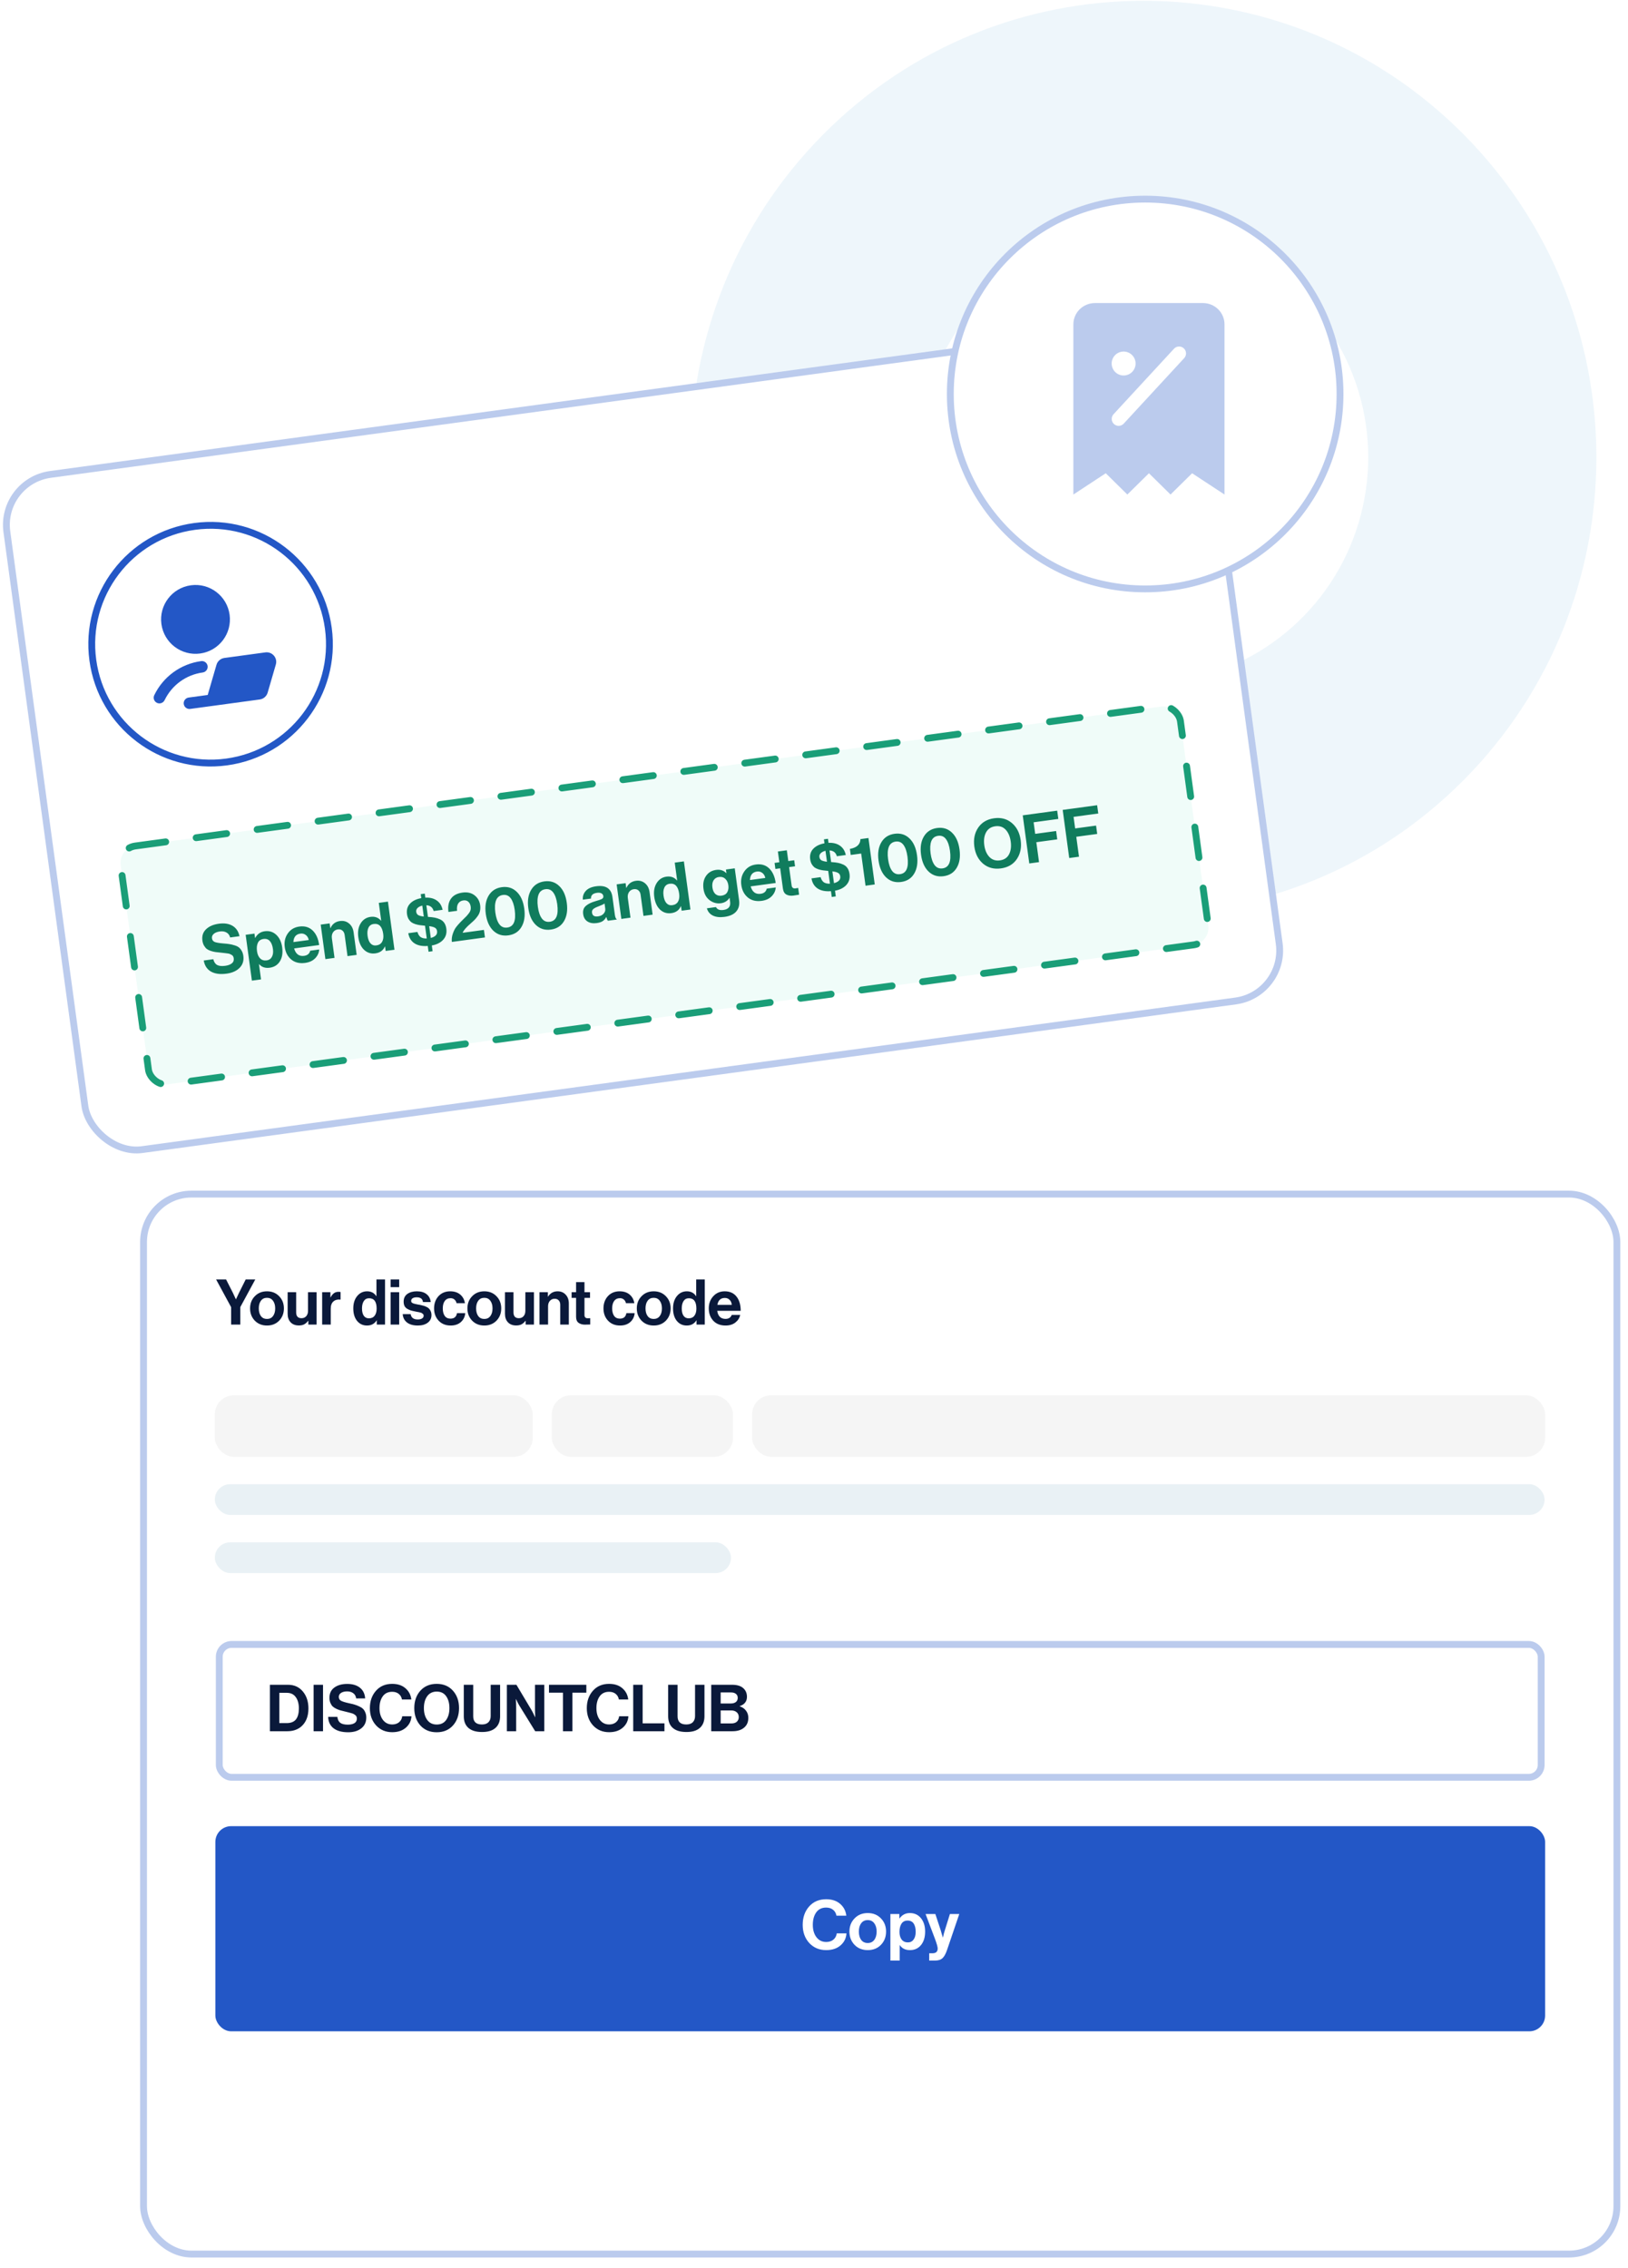 <svg width="280" height="390" viewBox="0 0 280 390" fill="none" xmlns="http://www.w3.org/2000/svg">
<g filter="url(#filter0_d_7_1685)">
<rect x="24.102" y="203.564" width="254.576" height="183.436" rx="8.822" fill="white"/>
<rect x="24.689" y="204.152" width="253.4" height="182.26" rx="8.234" stroke="#BBCBED" stroke-width="1.176"/>
<path d="M39.751 226.587V223.592L37.168 218.828H38.883L40.054 221.129L40.565 222.236H40.586C40.782 221.809 40.955 221.44 41.107 221.129L42.258 218.828H43.907L41.324 223.592V226.587H39.751ZM48.014 225.914C47.471 226.472 46.773 226.75 45.92 226.75C45.066 226.75 44.368 226.472 43.825 225.914C43.282 225.35 43.011 224.648 43.011 223.809C43.011 222.97 43.282 222.272 43.825 221.715C44.368 221.15 45.066 220.868 45.92 220.868C46.773 220.868 47.471 221.15 48.014 221.715C48.557 222.272 48.828 222.97 48.828 223.809C48.828 224.648 48.557 225.35 48.014 225.914ZM45.92 225.621C46.361 225.621 46.705 225.459 46.95 225.133C47.204 224.8 47.33 224.359 47.33 223.809C47.33 223.259 47.204 222.818 46.95 222.485C46.705 222.152 46.361 221.986 45.92 221.986C45.471 221.986 45.124 222.152 44.878 222.485C44.632 222.811 44.509 223.252 44.509 223.809C44.509 224.359 44.632 224.8 44.878 225.133C45.124 225.459 45.471 225.621 45.92 225.621ZM54.452 226.587H53.03V225.936H52.998C52.795 226.211 52.571 226.414 52.325 226.544C52.086 226.674 51.779 226.739 51.402 226.739C50.795 226.739 50.321 226.558 49.981 226.197C49.641 225.835 49.471 225.347 49.471 224.732V221.02H50.936V224.482C50.936 225.155 51.243 225.491 51.858 225.491C52.198 225.491 52.469 225.375 52.672 225.144C52.875 224.912 52.976 224.609 52.976 224.232V221.02H54.452V226.587ZM56.828 221.02V221.91H56.861C57.034 221.584 57.226 221.346 57.436 221.194C57.646 221.035 57.91 220.955 58.228 220.955C58.38 220.955 58.496 220.969 58.575 220.998V222.29H58.543C58.044 222.239 57.642 222.348 57.338 222.615C57.034 222.883 56.883 223.303 56.883 223.874V226.587H55.407V221.02H56.828ZM63.118 226.75C62.416 226.75 61.848 226.486 61.414 225.958C60.98 225.422 60.763 224.706 60.763 223.809C60.763 222.941 60.983 222.236 61.425 221.693C61.873 221.143 62.445 220.868 63.139 220.868C63.834 220.868 64.359 221.143 64.713 221.693H64.746V218.828H66.222V226.587H64.8V225.86H64.778C64.416 226.453 63.863 226.75 63.118 226.75ZM63.443 225.513C63.877 225.513 64.207 225.365 64.431 225.068C64.662 224.771 64.778 224.363 64.778 223.842C64.778 222.655 64.348 222.062 63.487 222.062C63.089 222.062 62.785 222.221 62.575 222.539C62.365 222.858 62.26 223.281 62.26 223.809C62.26 224.352 62.362 224.771 62.564 225.068C62.774 225.365 63.067 225.513 63.443 225.513ZM67.181 226.587V221.02H68.657V226.587H67.181ZM67.181 220.152V218.828H68.657V220.152H67.181ZM71.865 226.75C71.069 226.75 70.447 226.576 69.999 226.229C69.55 225.875 69.304 225.394 69.261 224.786H70.628C70.722 225.401 71.127 225.708 71.844 225.708C72.169 225.708 72.419 225.65 72.592 225.535C72.773 225.419 72.864 225.263 72.864 225.068C72.864 224.996 72.849 224.931 72.82 224.873C72.799 224.815 72.755 224.764 72.69 224.721C72.632 224.67 72.578 224.63 72.527 224.601C72.484 224.572 72.404 224.543 72.288 224.515C72.173 224.486 72.082 224.464 72.017 224.449C71.959 224.435 71.854 224.417 71.702 224.395C71.558 224.366 71.456 224.344 71.399 224.33C71.095 224.272 70.845 224.214 70.65 224.156C70.462 224.091 70.263 224.001 70.053 223.885C69.843 223.762 69.684 223.599 69.575 223.397C69.474 223.187 69.423 222.937 69.423 222.648C69.423 222.069 69.633 221.628 70.053 221.324C70.48 221.02 71.026 220.868 71.692 220.868C72.408 220.868 72.969 221.035 73.374 221.367C73.786 221.693 74.021 222.141 74.079 222.713H72.744C72.686 222.17 72.328 221.899 71.67 221.899C71.373 221.899 71.138 221.953 70.965 222.062C70.798 222.17 70.715 222.322 70.715 222.518C70.715 222.583 70.726 222.644 70.747 222.702C70.776 222.753 70.82 222.8 70.878 222.843C70.943 222.879 71.004 222.912 71.062 222.941C71.12 222.963 71.203 222.988 71.312 223.017C71.42 223.039 71.514 223.06 71.594 223.082C71.674 223.096 71.782 223.118 71.919 223.147C72.057 223.169 72.165 223.187 72.245 223.201C72.477 223.252 72.665 223.299 72.809 223.342C72.961 223.379 73.135 223.444 73.33 223.538C73.526 223.625 73.678 223.726 73.786 223.842C73.902 223.95 73.999 224.102 74.079 224.297C74.166 224.486 74.209 224.706 74.209 224.959C74.209 225.509 73.992 225.947 73.558 226.273C73.131 226.591 72.567 226.75 71.865 226.75ZM77.511 226.75C76.65 226.75 75.959 226.472 75.438 225.914C74.917 225.357 74.657 224.656 74.657 223.809C74.657 222.963 74.91 222.261 75.416 221.704C75.93 221.147 76.603 220.868 77.435 220.868C78.137 220.868 78.708 221.053 79.15 221.422C79.591 221.791 79.862 222.286 79.964 222.908H78.52C78.47 222.655 78.354 222.449 78.173 222.29C77.992 222.131 77.768 222.051 77.5 222.051C77.066 222.051 76.733 222.207 76.502 222.518C76.27 222.829 76.154 223.259 76.154 223.809C76.154 224.352 76.267 224.782 76.491 225.101C76.715 225.412 77.044 225.567 77.478 225.567C78.122 225.567 78.495 225.252 78.596 224.623H80.018C79.967 225.238 79.718 225.748 79.269 226.153C78.82 226.551 78.234 226.75 77.511 226.75ZM85.393 225.914C84.851 226.472 84.153 226.75 83.299 226.75C82.445 226.75 81.747 226.472 81.204 225.914C80.662 225.35 80.39 224.648 80.39 223.809C80.39 222.97 80.662 222.272 81.204 221.715C81.747 221.15 82.445 220.868 83.299 220.868C84.153 220.868 84.851 221.15 85.393 221.715C85.936 222.272 86.207 222.97 86.207 223.809C86.207 224.648 85.936 225.35 85.393 225.914ZM83.299 225.621C83.74 225.621 84.084 225.459 84.33 225.133C84.583 224.8 84.71 224.359 84.71 223.809C84.71 223.259 84.583 222.818 84.33 222.485C84.084 222.152 83.74 221.986 83.299 221.986C82.85 221.986 82.503 222.152 82.257 222.485C82.011 222.811 81.888 223.252 81.888 223.809C81.888 224.359 82.011 224.8 82.257 225.133C82.503 225.459 82.85 225.621 83.299 225.621ZM91.831 226.587H90.409V225.936H90.377C90.174 226.211 89.95 226.414 89.704 226.544C89.465 226.674 89.158 226.739 88.782 226.739C88.174 226.739 87.7 226.558 87.36 226.197C87.02 225.835 86.85 225.347 86.85 224.732V221.02H88.315V224.482C88.315 225.155 88.622 225.491 89.237 225.491C89.577 225.491 89.849 225.375 90.051 225.144C90.254 224.912 90.355 224.609 90.355 224.232V221.02H91.831V226.587ZM94.229 221.02V221.78H94.262C94.645 221.172 95.195 220.868 95.911 220.868C96.483 220.868 96.946 221.063 97.3 221.454C97.655 221.838 97.832 222.337 97.832 222.952V226.587H96.356V223.169C96.356 222.865 96.269 222.619 96.096 222.431C95.929 222.243 95.694 222.149 95.39 222.149C95.065 222.149 94.793 222.268 94.576 222.507C94.367 222.746 94.262 223.053 94.262 223.429V226.587H92.786V221.02H94.229ZM98.31 221.997V221.02H99.081V219.284H100.524V221.02H101.479V221.997H100.524V224.949C100.524 225.318 100.709 225.502 101.078 225.502L101.512 225.491V226.576C101.287 226.591 100.98 226.598 100.589 226.598C100.162 226.598 99.804 226.497 99.515 226.294C99.225 226.084 99.081 225.741 99.081 225.263V221.997H98.31ZM106.645 226.75C105.784 226.75 105.093 226.472 104.572 225.914C104.051 225.357 103.791 224.656 103.791 223.809C103.791 222.963 104.044 222.261 104.55 221.704C105.064 221.147 105.737 220.868 106.569 220.868C107.271 220.868 107.842 221.053 108.284 221.422C108.725 221.791 108.996 222.286 109.098 222.908H107.654C107.604 222.655 107.488 222.449 107.307 222.29C107.126 222.131 106.902 222.051 106.634 222.051C106.2 222.051 105.867 222.207 105.636 222.518C105.404 222.829 105.288 223.259 105.288 223.809C105.288 224.352 105.401 224.782 105.625 225.101C105.849 225.412 106.178 225.567 106.612 225.567C107.256 225.567 107.629 225.252 107.73 224.623H109.152C109.101 225.238 108.852 225.748 108.403 226.153C107.954 226.551 107.368 226.75 106.645 226.75ZM114.527 225.914C113.985 226.472 113.286 226.75 112.433 226.75C111.579 226.75 110.881 226.472 110.338 225.914C109.796 225.35 109.524 224.648 109.524 223.809C109.524 222.97 109.796 222.272 110.338 221.715C110.881 221.15 111.579 220.868 112.433 220.868C113.286 220.868 113.985 221.15 114.527 221.715C115.07 222.272 115.341 222.97 115.341 223.809C115.341 224.648 115.07 225.35 114.527 225.914ZM112.433 225.621C112.874 225.621 113.218 225.459 113.464 225.133C113.717 224.8 113.844 224.359 113.844 223.809C113.844 223.259 113.717 222.818 113.464 222.485C113.218 222.152 112.874 221.986 112.433 221.986C111.984 221.986 111.637 222.152 111.391 222.485C111.145 222.811 111.022 223.252 111.022 223.809C111.022 224.359 111.145 224.8 111.391 225.133C111.637 225.459 111.984 225.621 112.433 225.621ZM118.111 226.75C117.409 226.75 116.841 226.486 116.407 225.958C115.973 225.422 115.756 224.706 115.756 223.809C115.756 222.941 115.977 222.236 116.418 221.693C116.866 221.143 117.438 220.868 118.133 220.868C118.827 220.868 119.352 221.143 119.706 221.693H119.739V218.828H121.215V226.587H119.793V225.86H119.771C119.41 226.453 118.856 226.75 118.111 226.75ZM118.436 225.513C118.871 225.513 119.2 225.365 119.424 225.068C119.656 224.771 119.771 224.363 119.771 223.842C119.771 222.655 119.341 222.062 118.48 222.062C118.082 222.062 117.778 222.221 117.568 222.539C117.358 222.858 117.254 223.281 117.254 223.809C117.254 224.352 117.355 224.771 117.557 225.068C117.767 225.365 118.06 225.513 118.436 225.513ZM124.79 226.75C123.892 226.75 123.187 226.475 122.673 225.925C122.16 225.368 121.903 224.659 121.903 223.798C121.903 222.966 122.16 222.272 122.673 221.715C123.187 221.15 123.845 220.868 124.648 220.868C125.524 220.868 126.2 221.172 126.678 221.78C127.155 222.387 127.394 223.201 127.394 224.221H123.357C123.415 224.663 123.563 225.006 123.802 225.252C124.041 225.491 124.366 225.611 124.779 225.611C125.321 225.611 125.679 225.383 125.853 224.927H127.307C127.199 225.448 126.924 225.882 126.482 226.229C126.041 226.576 125.477 226.75 124.79 226.75ZM124.67 222.008C123.954 222.008 123.523 222.406 123.379 223.201H125.853C125.831 222.847 125.712 222.561 125.495 222.344C125.278 222.12 125.003 222.008 124.67 222.008Z" fill="#0A193A"/>
<rect x="36.948" y="238.748" width="54.678" height="10.583" rx="3.282" fill="#F5F5F5"/>
<rect x="94.908" y="238.748" width="31.161" height="10.583" rx="3.282" fill="#F5F5F5"/>
<rect x="129.35" y="238.748" width="136.401" height="10.583" rx="3.282" fill="#F5F5F5"/>
<rect x="36.948" y="254.034" width="228.707" height="5.291" rx="2.646" fill="#E9F1F5"/>
<rect x="36.948" y="264.029" width="88.778" height="5.291" rx="2.646" fill="#E9F1F5"/>
<rect x="37.712" y="281.587" width="227.355" height="22.847" rx="2.125" fill="white"/>
<rect x="37.712" y="281.587" width="227.355" height="22.847" rx="2.125" stroke="#BBCBED" stroke-width="1.176"/>
<path d="M46.421 296.511V288.523H49.537C50.595 288.523 51.444 288.907 52.084 289.674C52.725 290.434 53.045 291.409 53.045 292.601C53.045 293.979 52.62 295.025 51.772 295.74C51.153 296.254 50.364 296.511 49.403 296.511H46.421ZM48.04 295.114H49.292C50.029 295.114 50.565 294.902 50.9 294.477C51.235 294.046 51.403 293.42 51.403 292.601C51.403 291.782 51.224 291.13 50.867 290.646C50.517 290.154 50.007 289.909 49.336 289.909H48.04V295.114ZM53.937 296.511V288.523H55.557V296.511H53.937ZM59.889 296.689C58.81 296.689 57.972 296.462 57.376 296.008C56.78 295.546 56.467 294.891 56.438 294.042H58.024C58.076 294.518 58.244 294.861 58.527 295.07C58.817 295.278 59.249 295.382 59.822 295.382C60.277 295.382 60.649 295.3 60.94 295.137C61.23 294.965 61.375 294.705 61.375 294.355C61.375 294.228 61.356 294.116 61.319 294.019C61.289 293.915 61.222 293.826 61.118 293.751C61.014 293.669 60.925 293.606 60.85 293.561C60.776 293.509 60.638 293.457 60.437 293.405C60.236 293.346 60.083 293.305 59.979 293.282C59.874 293.252 59.681 293.204 59.398 293.137C59.055 293.055 58.772 292.984 58.549 292.925C58.333 292.865 58.091 292.772 57.823 292.645C57.562 292.519 57.354 292.381 57.197 292.232C57.048 292.076 56.922 291.875 56.817 291.629C56.713 291.376 56.661 291.089 56.661 290.769C56.661 290.002 56.94 289.413 57.499 289.004C58.065 288.587 58.806 288.378 59.722 288.378C60.63 288.378 61.356 288.594 61.9 289.026C62.444 289.458 62.745 290.072 62.805 290.869H61.252C61.208 290.482 61.044 290.184 60.761 289.976C60.485 289.767 60.135 289.663 59.711 289.663C59.271 289.663 58.921 289.749 58.661 289.92C58.4 290.091 58.27 290.318 58.27 290.601C58.27 290.907 58.396 291.13 58.649 291.271C58.91 291.413 59.364 291.554 60.012 291.696C60.4 291.778 60.716 291.856 60.962 291.931C61.208 291.998 61.472 292.098 61.755 292.232C62.045 292.359 62.269 292.5 62.425 292.657C62.589 292.813 62.723 293.022 62.827 293.282C62.939 293.535 62.995 293.83 62.995 294.165C62.995 294.954 62.708 295.572 62.135 296.019C61.561 296.466 60.813 296.689 59.889 296.689ZM67.459 296.678C66.334 296.678 65.411 296.291 64.688 295.516C63.974 294.734 63.616 293.744 63.616 292.545C63.616 291.338 63.966 290.341 64.666 289.551C65.366 288.762 66.293 288.367 67.448 288.367C68.401 288.367 69.164 288.62 69.738 289.127C70.319 289.626 70.654 290.27 70.743 291.059H69.134C69.06 290.65 68.874 290.326 68.576 290.087C68.285 289.849 67.909 289.73 67.448 289.73C66.74 289.73 66.2 289.991 65.828 290.512C65.456 291.033 65.269 291.711 65.269 292.545C65.269 293.372 65.467 294.046 65.861 294.567C66.263 295.088 66.796 295.349 67.459 295.349C67.928 295.349 68.319 295.222 68.632 294.969C68.945 294.708 69.127 294.366 69.179 293.941H70.765C70.721 294.693 70.427 295.323 69.883 295.829C69.28 296.395 68.472 296.678 67.459 296.678ZM77.899 295.528C77.199 296.302 76.268 296.689 75.106 296.689C73.944 296.689 73.01 296.302 72.302 295.528C71.602 294.746 71.252 293.748 71.252 292.534C71.252 291.32 71.602 290.322 72.302 289.54C73.01 288.758 73.944 288.367 75.106 288.367C76.268 288.367 77.199 288.758 77.899 289.54C78.599 290.322 78.949 291.32 78.949 292.534C78.949 293.748 78.599 294.746 77.899 295.528ZM73.475 294.567C73.862 295.096 74.41 295.36 75.117 295.36C75.825 295.36 76.365 295.099 76.737 294.578C77.109 294.049 77.296 293.368 77.296 292.534C77.296 291.7 77.109 291.018 76.737 290.49C76.365 289.961 75.825 289.696 75.117 289.696C74.41 289.696 73.862 289.961 73.475 290.49C73.096 291.018 72.906 291.7 72.906 292.534C72.906 293.36 73.096 294.038 73.475 294.567ZM82.918 296.645C81.89 296.645 81.108 296.414 80.572 295.952C80.036 295.483 79.768 294.813 79.768 293.941V288.523H81.388V293.941C81.388 294.88 81.886 295.349 82.885 295.349C83.383 295.349 83.76 295.218 84.013 294.958C84.266 294.697 84.392 294.351 84.392 293.919V288.523H86.012V293.941C86.012 294.805 85.748 295.472 85.219 295.941C84.698 296.41 83.931 296.645 82.918 296.645ZM87.177 296.511V288.523H88.819L91.477 292.981C91.552 293.107 91.634 293.264 91.723 293.45C91.82 293.636 91.894 293.792 91.947 293.919L92.036 294.098H92.058C92.028 293.547 92.013 293.085 92.013 292.712V288.523H93.611V296.511H92.047L89.321 292.098C89.247 291.971 89.161 291.819 89.064 291.64C88.968 291.454 88.893 291.298 88.841 291.171L88.752 290.992H88.729C88.759 291.551 88.774 292.016 88.774 292.389V296.511H87.177ZM94.421 289.886V288.523H100.845V289.886H98.443V296.511H96.823V289.886H94.421ZM104.767 296.678C103.643 296.678 102.719 296.291 101.997 295.516C101.282 294.734 100.925 293.744 100.925 292.545C100.925 291.338 101.275 290.341 101.975 289.551C102.675 288.762 103.602 288.367 104.756 288.367C105.709 288.367 106.473 288.62 107.046 289.127C107.627 289.626 107.962 290.27 108.052 291.059H106.443C106.369 290.65 106.182 290.326 105.885 290.087C105.594 289.849 105.218 289.73 104.756 289.73C104.049 289.73 103.509 289.991 103.136 290.512C102.764 291.033 102.578 291.711 102.578 292.545C102.578 293.372 102.775 294.046 103.17 294.567C103.572 295.088 104.105 295.349 104.767 295.349C105.237 295.349 105.628 295.222 105.94 294.969C106.253 294.708 106.436 294.366 106.488 293.941H108.074C108.029 294.693 107.735 295.323 107.191 295.829C106.588 296.395 105.78 296.678 104.767 296.678ZM108.907 296.511V288.523H110.527V295.159H114.28V296.511H108.907ZM118.067 296.645C117.039 296.645 116.257 296.414 115.721 295.952C115.185 295.483 114.917 294.813 114.917 293.941V288.523H116.536V293.941C116.536 294.88 117.035 295.349 118.033 295.349C118.532 295.349 118.908 295.218 119.161 294.958C119.415 294.697 119.541 294.351 119.541 293.919V288.523H121.161V293.941C121.161 294.805 120.897 295.472 120.368 295.941C119.847 296.41 119.08 296.645 118.067 296.645ZM122.325 296.511V288.523H125.9C126.756 288.523 127.401 288.717 127.832 289.104C128.257 289.484 128.469 289.983 128.469 290.601C128.469 291.383 128.052 291.916 127.218 292.199V292.232C127.665 292.366 128.022 292.608 128.29 292.958C128.566 293.308 128.704 293.725 128.704 294.209C128.704 294.917 128.469 295.472 128 295.874C127.516 296.298 126.846 296.511 125.989 296.511H122.325ZM123.945 292.936V295.17H125.811C126.198 295.17 126.503 295.073 126.727 294.88C126.95 294.679 127.062 294.414 127.062 294.086C127.062 293.722 126.939 293.439 126.693 293.238C126.455 293.036 126.146 292.936 125.766 292.936H123.945ZM123.945 291.741H125.699C126.056 291.741 126.343 291.659 126.559 291.495C126.775 291.324 126.883 291.085 126.883 290.78C126.883 290.482 126.779 290.251 126.57 290.087C126.369 289.924 126.09 289.842 125.732 289.842H123.945V291.741Z" fill="#0A193A"/>
</g>
<rect x="37.039" y="314.01" width="228.707" height="35.276" rx="2.713" fill="#2357C6"/>
<path d="M142.101 335.324C140.917 335.324 139.945 334.917 139.185 334.101C138.432 333.278 138.056 332.236 138.056 330.974C138.056 329.704 138.424 328.653 139.161 327.822C139.898 326.991 140.874 326.576 142.089 326.576C143.093 326.576 143.896 326.842 144.5 327.375C145.111 327.901 145.464 328.579 145.558 329.41H143.865C143.786 328.978 143.59 328.637 143.277 328.387C142.971 328.136 142.575 328.01 142.089 328.01C141.344 328.01 140.776 328.285 140.384 328.833C139.992 329.382 139.796 330.096 139.796 330.974C139.796 331.844 140.004 332.553 140.419 333.102C140.843 333.651 141.403 333.925 142.101 333.925C142.595 333.925 143.006 333.792 143.336 333.525C143.665 333.251 143.857 332.89 143.912 332.443H145.581C145.534 333.235 145.225 333.898 144.653 334.431C144.018 335.026 143.167 335.324 142.101 335.324ZM151.513 334.419C150.926 335.022 150.169 335.324 149.244 335.324C148.319 335.324 147.563 335.022 146.975 334.419C146.387 333.807 146.093 333.047 146.093 332.138C146.093 331.228 146.387 330.472 146.975 329.868C147.563 329.257 148.319 328.951 149.244 328.951C150.169 328.951 150.926 329.257 151.513 329.868C152.101 330.472 152.395 331.228 152.395 332.138C152.395 333.047 152.101 333.807 151.513 334.419ZM149.244 334.101C149.722 334.101 150.095 333.925 150.361 333.572C150.635 333.212 150.773 332.733 150.773 332.138C150.773 331.542 150.635 331.064 150.361 330.703C150.095 330.342 149.722 330.162 149.244 330.162C148.758 330.162 148.382 330.342 148.115 330.703C147.849 331.056 147.715 331.534 147.715 332.138C147.715 332.733 147.849 333.212 148.115 333.572C148.382 333.925 148.758 334.101 149.244 334.101ZM153.139 337.123V329.116H154.679V329.868H154.714C155.161 329.257 155.753 328.951 156.49 328.951C157.282 328.951 157.917 329.245 158.395 329.833C158.873 330.421 159.112 331.189 159.112 332.138C159.112 333.11 158.873 333.886 158.395 334.466C157.917 335.038 157.286 335.324 156.502 335.324C155.718 335.324 155.138 335.038 154.761 334.466H154.738V337.123H153.139ZM156.161 333.996C156.568 333.996 156.89 333.835 157.125 333.513C157.368 333.192 157.489 332.749 157.489 332.185C157.489 331.581 157.376 331.107 157.148 330.762C156.921 330.417 156.572 330.244 156.102 330.244C155.624 330.244 155.271 330.425 155.044 330.785C154.816 331.138 154.703 331.605 154.703 332.185C154.703 332.741 154.828 333.184 155.079 333.513C155.33 333.835 155.69 333.996 156.161 333.996ZM159.813 337.123V335.865H160.378C160.974 335.865 161.272 335.591 161.272 335.042C161.272 334.775 161.119 334.231 160.813 333.408L159.19 329.116H160.872L161.765 331.832L162.153 333.149H162.177C162.287 332.639 162.404 332.2 162.53 331.832L163.376 329.116H164.987L162.882 335.301C162.647 335.991 162.381 336.465 162.083 336.724C161.793 336.99 161.35 337.123 160.754 337.123H159.813Z" fill="white"/>
<path opacity="0.1" d="M251.746 23.13C282.168 53.781 282.168 103.476 251.746 134.127C221.323 164.778 171.999 164.782 141.576 134.127C111.154 103.472 111.154 53.777 141.576 23.126C171.999 -7.525 221.323 -7.525 251.746 23.126M169.321 106.174C174.728 111.621 181.617 115.331 189.117 116.834C196.616 118.337 204.39 117.566 211.455 114.618C218.519 111.669 224.557 106.677 228.806 100.271C233.054 93.865 235.321 86.334 235.321 78.63C235.321 70.926 233.054 63.395 228.806 56.989C224.557 50.584 218.519 45.591 211.455 42.643C204.39 39.694 196.617 38.923 189.117 40.426C181.617 41.929 174.728 45.639 169.321 51.087C162.071 58.392 157.998 68.299 157.998 78.63C157.998 88.961 162.071 98.869 169.321 106.174Z" fill="#58A2D5"/>
<rect y="82.754" width="207.301" height="117.168" rx="8.759" transform="rotate(-7.739 0 82.754)" fill="white"/>
<rect y="82.754" width="207.301" height="117.168" rx="8.759" transform="rotate(-7.739 0 82.754)" stroke="#BBCBED" stroke-width="1.176"/>
<g filter="url(#filter1_d_7_1685)">
<circle cx="36.219" cy="110.771" r="20.438" transform="rotate(-7.739 36.219 110.771)" fill="white"/>
<circle cx="36.219" cy="110.771" r="20.438" transform="rotate(-7.739 36.219 110.771)" stroke="#2357C6" stroke-width="1.176"/>
</g>
<path d="M34.422 112.372C37.662 111.932 39.931 108.949 39.491 105.709C39.051 102.47 36.068 100.201 32.828 100.641C29.589 101.081 27.32 104.064 27.76 107.303C28.2 110.543 31.183 112.812 34.422 112.372Z" fill="#2357C6"/>
<path d="M35.706 114.525C35.632 113.985 35.135 113.607 34.595 113.68C31.09 114.156 28.076 116.345 26.532 119.535C26.295 120.025 26.5 120.616 26.99 120.853C27.172 120.94 27.366 120.968 27.552 120.943C27.869 120.899 28.158 120.704 28.309 120.395C29.563 117.802 32.012 116.023 34.861 115.636C35.401 115.563 35.779 115.066 35.706 114.526L35.706 114.525Z" fill="#2357C6"/>
<path d="M47.106 112.736C46.742 112.311 46.193 112.103 45.638 112.179L38.593 113.136C37.949 113.224 37.417 113.683 37.234 114.306L35.723 119.5L32.449 119.945C31.91 120.018 31.531 120.515 31.604 121.055C31.678 121.595 32.175 121.973 32.715 121.9L44.674 120.275C45.318 120.187 45.85 119.727 46.032 119.105L47.439 114.269C47.597 113.732 47.473 113.159 47.107 112.736L47.106 112.736Z" fill="#2357C6"/>
<path d="M66.446 96.612L66.056 93.748L62.766 89.212L64.86 88.927L66.131 90.798L66.802 91.912L66.823 91.909C66.945 91.45 67.069 91.032 67.194 90.654L67.909 88.513L69.937 88.237L67.977 93.487L68.366 96.351L66.446 96.612ZM73.852 95.606L73.462 92.741L70.172 88.205L72.266 87.921L73.537 89.792L74.207 90.905L74.229 90.902C74.351 90.444 74.475 90.026 74.6 89.648L75.314 87.506L77.343 87.231L75.383 92.48L75.772 95.345L73.852 95.606ZM78.941 94.914L77.887 87.157L79.807 86.896L80.64 93.026L84.123 92.552L84.344 94.18L78.941 94.914ZM86.76 93.851L85.706 86.094L89.416 85.59C90.212 85.482 90.89 85.592 91.45 85.921C92.01 86.243 92.337 86.755 92.432 87.456C92.56 88.397 92.197 89.083 91.342 89.516L91.346 89.549C92.027 89.677 92.467 90.1 92.668 90.817C92.746 91.064 92.817 91.374 92.883 91.749C92.955 92.115 93.018 92.39 93.072 92.574C93.126 92.751 93.194 92.848 93.278 92.866L93.291 92.964L91.425 93.218C91.362 93.189 91.301 93.091 91.241 92.922C91.189 92.752 91.13 92.51 91.065 92.195C91 91.879 90.941 91.633 90.887 91.456C90.686 90.732 90.205 90.422 89.446 90.525L88.285 90.683L88.68 93.591L86.76 93.851ZM88.092 89.262L89.535 89.066C89.911 89.014 90.185 88.892 90.358 88.7C90.531 88.507 90.597 88.262 90.557 87.965C90.517 87.676 90.392 87.457 90.18 87.309C89.968 87.154 89.68 87.101 89.319 87.15L87.832 87.352L88.092 89.262ZM96.612 92.678C95.715 92.8 94.958 92.623 94.341 92.147C93.73 91.663 93.366 90.991 93.249 90.13C93.135 89.291 93.304 88.557 93.756 87.928C94.216 87.299 94.865 86.927 95.704 86.813C96.463 86.71 97.128 86.855 97.697 87.249C98.445 87.766 98.893 88.623 99.04 89.818L95.048 90.361C95.158 90.736 95.332 91.018 95.572 91.207C95.81 91.388 96.106 91.454 96.461 91.406C96.916 91.344 97.199 91.118 97.308 90.728L99.033 90.493C98.975 91.046 98.724 91.526 98.278 91.933C97.84 92.338 97.284 92.587 96.612 92.678ZM94.916 89.307L97.107 89.009C97.033 88.68 96.885 88.431 96.663 88.263C96.449 88.093 96.197 88.028 95.907 88.067C95.278 88.153 94.948 88.566 94.916 89.307ZM102.337 91.912C101.527 92.022 100.856 91.936 100.324 91.655C99.798 91.365 99.479 90.915 99.367 90.304L101.038 90.077C101.178 90.618 101.555 90.847 102.17 90.763C102.437 90.727 102.641 90.651 102.78 90.536C102.925 90.413 102.986 90.265 102.962 90.092C102.954 90.034 102.94 89.984 102.92 89.943C102.9 89.901 102.869 89.865 102.828 89.834C102.787 89.802 102.746 89.775 102.706 89.751C102.673 89.726 102.623 89.707 102.555 89.694C102.486 89.674 102.425 89.66 102.372 89.653C102.327 89.644 102.256 89.639 102.16 89.637C102.071 89.627 102 89.622 101.948 89.622C101.896 89.614 101.814 89.611 101.704 89.611C101.592 89.604 101.511 89.6 101.459 89.6C101.223 89.595 101.022 89.585 100.858 89.571C100.693 89.549 100.507 89.508 100.3 89.448C100.1 89.387 99.932 89.31 99.794 89.218C99.662 89.118 99.544 88.98 99.439 88.802C99.333 88.618 99.263 88.399 99.228 88.146C99.152 87.582 99.32 87.113 99.734 86.74C100.147 86.368 100.697 86.134 101.384 86.041C102.158 85.936 102.78 86.013 103.25 86.274C103.719 86.527 104.013 86.929 104.132 87.48L102.505 87.701C102.388 87.275 102.062 87.098 101.527 87.171C101.295 87.202 101.113 87.271 100.98 87.378C100.855 87.483 100.803 87.619 100.826 87.785C100.832 87.829 100.844 87.868 100.864 87.902C100.883 87.936 100.909 87.966 100.942 87.991C100.982 88.015 101.018 88.035 101.05 88.053C101.089 88.07 101.139 88.085 101.2 88.099C101.261 88.113 101.314 88.124 101.359 88.133C101.412 88.14 101.479 88.146 101.56 88.15C101.649 88.152 101.72 88.157 101.772 88.165C101.831 88.164 101.909 88.168 102.006 88.177C102.102 88.179 102.179 88.18 102.238 88.179C102.49 88.189 102.698 88.201 102.862 88.216C103.026 88.23 103.219 88.27 103.442 88.336C103.671 88.393 103.855 88.475 103.995 88.581C104.133 88.68 104.26 88.829 104.376 89.027C104.497 89.216 104.577 89.449 104.614 89.724C104.695 90.317 104.521 90.804 104.095 91.186C103.675 91.568 103.089 91.809 102.337 91.912ZM107.467 91.104C106.903 91.18 106.45 91.128 106.109 90.946C105.774 90.756 105.568 90.379 105.491 89.814L105.086 86.831L104.348 86.931L104.197 85.825L104.935 85.724L104.696 83.967L106.421 83.732L106.66 85.49L107.669 85.353L107.82 86.459L106.811 86.596L107.164 89.2C107.192 89.403 107.262 89.537 107.374 89.603C107.493 89.668 107.654 89.686 107.857 89.659C107.914 89.651 107.99 89.641 108.084 89.628C108.177 89.608 108.231 89.597 108.246 89.595L108.421 90.886C108.226 90.971 107.908 91.044 107.467 91.104ZM110.823 90.725C110.252 90.803 109.772 90.717 109.385 90.468C108.997 90.218 108.767 89.826 108.694 89.291C108.618 88.727 108.75 88.292 109.092 87.988C109.433 87.677 109.93 87.432 110.583 87.255C111.117 87.116 111.476 86.994 111.661 86.888C111.851 86.773 111.934 86.626 111.91 86.445C111.856 86.047 111.576 85.883 111.069 85.951C110.527 86.025 110.259 86.305 110.266 86.79L108.639 87.011C108.586 86.458 108.748 85.972 109.126 85.553C109.51 85.132 110.101 84.868 110.896 84.76C111.692 84.651 112.313 84.722 112.759 84.97C113.275 85.246 113.582 85.743 113.68 86.459L114.06 89.258C114.12 89.699 114.221 89.954 114.363 90.023L114.373 90.099L112.659 90.332C112.573 90.241 112.483 90.043 112.391 89.739L112.369 89.742C112.083 90.296 111.568 90.624 110.823 90.725ZM111.234 89.52C111.567 89.475 111.822 89.348 112 89.14C112.184 88.923 112.256 88.667 112.216 88.37L112.126 87.708C111.964 87.819 111.673 87.958 111.254 88.125C110.911 88.253 110.674 88.381 110.544 88.509C110.414 88.637 110.363 88.802 110.39 89.005C110.446 89.417 110.728 89.589 111.234 89.52ZM116.967 89.912C116.337 89.998 115.828 89.879 115.438 89.557C115.054 89.226 114.819 88.742 114.732 88.106L114.237 84.46L115.995 84.221L116.44 87.498C116.525 88.127 116.846 88.404 117.403 88.328C117.707 88.287 117.932 88.153 118.078 87.927C118.223 87.694 118.273 87.411 118.228 87.078L117.806 83.975L119.575 83.735L120.33 89.29L118.637 89.52L118.544 88.836L118.512 88.841C118.169 89.462 117.654 89.819 116.967 89.912ZM121.18 89.174L120.425 83.619L122.118 83.389L122.236 84.257L122.268 84.253C122.558 83.565 123.021 83.178 123.658 83.092C123.824 83.069 123.942 83.068 124.011 83.088L124.217 84.607L124.174 84.613C123.613 84.608 123.192 84.764 122.911 85.082C122.63 85.393 122.529 85.845 122.61 86.438L122.949 88.934L121.18 89.174ZM126.832 88.55C126.261 88.627 125.781 88.541 125.394 88.292C125.006 88.043 124.776 87.65 124.703 87.115C124.627 86.551 124.759 86.117 125.101 85.813C125.442 85.501 125.939 85.257 126.592 85.079C127.126 84.941 127.485 84.818 127.67 84.712C127.86 84.598 127.943 84.45 127.919 84.269C127.865 83.872 127.585 83.707 127.078 83.776C126.536 83.85 126.268 84.129 126.275 84.614L124.648 84.835C124.595 84.283 124.757 83.797 125.135 83.377C125.519 82.957 126.11 82.692 126.905 82.584C127.701 82.476 128.322 82.546 128.768 82.795C129.284 83.071 129.591 83.567 129.689 84.283L130.069 87.082C130.129 87.523 130.23 87.779 130.372 87.848L130.382 87.924L128.668 88.156C128.582 88.065 128.492 87.867 128.399 87.563L128.378 87.566C128.092 88.121 127.577 88.448 126.832 88.55ZM127.243 87.345C127.575 87.299 127.831 87.173 128.009 86.964C128.193 86.748 128.265 86.491 128.225 86.195L128.135 85.533C127.973 85.643 127.682 85.782 127.263 85.95C126.92 86.077 126.683 86.205 126.553 86.334C126.423 86.462 126.372 86.627 126.399 86.829C126.455 87.242 126.736 87.413 127.243 87.345ZM131.044 87.834L130.289 82.279L131.993 82.047L132.096 82.807L132.128 82.802C132.472 82.13 133.001 81.745 133.717 81.647C134.318 81.566 134.814 81.697 135.207 82.041C135.606 82.378 135.849 82.86 135.934 83.49L136.425 87.102L134.657 87.343L134.215 84.088C134.173 83.784 134.065 83.556 133.889 83.403C133.72 83.242 133.495 83.18 133.213 83.219C132.923 83.258 132.703 83.398 132.552 83.64C132.4 83.882 132.348 84.176 132.395 84.523L132.813 87.593L131.044 87.834ZM139.337 86.773C138.773 86.85 138.32 86.797 137.978 86.615C137.643 86.425 137.437 86.048 137.361 85.484L136.955 82.5L136.217 82.6L136.067 81.494L136.805 81.394L136.566 79.636L138.291 79.401L138.53 81.159L139.539 81.022L139.689 82.129L138.68 82.266L139.034 84.87C139.061 85.072 139.131 85.206 139.243 85.272C139.363 85.337 139.524 85.355 139.726 85.328C139.784 85.32 139.86 85.31 139.954 85.297C140.047 85.277 140.101 85.266 140.115 85.264L140.291 86.555C140.096 86.64 139.778 86.713 139.337 86.773ZM142.722 86.247L141.668 78.49L147.548 77.691L147.764 79.274L143.804 79.813L143.992 81.201L147.388 80.74L147.592 82.237L144.196 82.698L144.421 84.358L148.446 83.811L148.668 85.439L142.722 86.247ZM153.345 86.671L153.016 84.251L152.984 84.256C152.705 84.809 152.226 85.132 151.546 85.224C150.838 85.321 150.223 85.132 149.701 84.657C149.179 84.176 148.858 83.49 148.737 82.601C148.62 81.74 148.741 81.005 149.1 80.397C149.46 79.788 150.019 79.432 150.778 79.329C151.465 79.236 152.033 79.453 152.48 79.981L152.513 79.977L152.417 79.272L154.099 79.043L155.103 86.432L153.345 86.671ZM151.834 83.76C152.188 83.712 152.448 83.537 152.613 83.234C152.785 82.931 152.841 82.551 152.779 82.096C152.715 81.626 152.561 81.256 152.319 80.987C152.083 80.717 151.781 80.607 151.412 80.657C151.043 80.707 150.788 80.889 150.646 81.203C150.504 81.51 150.466 81.909 150.533 82.401C150.598 82.878 150.742 83.238 150.967 83.48C151.197 83.714 151.486 83.807 151.834 83.76ZM157.63 84.387C157.001 84.472 156.491 84.354 156.101 84.031C155.717 83.7 155.482 83.216 155.396 82.58L154.9 78.934L156.658 78.696L157.103 81.972C157.189 82.601 157.51 82.878 158.067 82.802C158.371 82.761 158.595 82.627 158.742 82.401C158.887 82.168 158.937 81.885 158.891 81.552L158.47 78.449L160.238 78.209L160.993 83.764L159.3 83.994L159.208 83.31L159.175 83.315C158.832 83.936 158.317 84.293 157.63 84.387ZM161.844 83.648L161.089 78.094L162.857 77.853L163.612 83.408L161.844 83.648ZM160.984 77.323L160.789 75.891L162.558 75.651L162.752 77.083L160.984 77.323ZM164.71 85.126L163.706 77.738L165.398 77.508L165.49 78.181L165.522 78.176C165.873 77.561 166.396 77.207 167.09 77.112C167.814 77.014 168.426 77.214 168.929 77.713C169.437 78.204 169.75 78.876 169.866 79.73C169.988 80.626 169.864 81.372 169.496 81.968C169.127 82.563 168.578 82.91 167.847 83.009C167.167 83.102 166.609 82.923 166.173 82.474L166.151 82.477L166.478 84.886L164.71 85.126ZM167.206 81.704C167.546 81.658 167.792 81.488 167.943 81.195C168.101 80.894 168.148 80.508 168.084 80.038C168.018 79.546 167.871 79.172 167.645 78.915C167.418 78.659 167.121 78.556 166.752 78.606C166.383 78.656 166.117 78.843 165.955 79.167C165.792 79.484 165.742 79.877 165.806 80.347C165.868 80.803 166.023 81.158 166.271 81.411C166.518 81.658 166.83 81.755 167.206 81.704ZM170.839 82.426L170.084 76.871L171.776 76.641L171.884 77.433L171.916 77.429C172.213 76.74 172.731 76.346 173.468 76.246C174.199 76.146 174.764 76.401 175.163 77.01L175.185 77.007C175.516 76.299 176.054 75.894 176.799 75.793C177.414 75.709 177.906 75.838 178.277 76.178C178.653 76.51 178.885 76.997 178.973 77.641L179.464 81.254L177.695 81.494L177.247 78.196C177.162 77.567 176.859 77.288 176.338 77.358C176.063 77.396 175.86 77.53 175.73 77.761C175.605 77.985 175.566 78.266 175.612 78.606L176.035 81.72L174.267 81.96L173.819 78.662C173.733 78.033 173.43 77.753 172.909 77.824C172.635 77.862 172.432 77.996 172.301 78.227C172.177 78.451 172.138 78.732 172.184 79.072L172.607 82.186L170.839 82.426ZM183.003 80.939C182.106 81.061 181.349 80.884 180.732 80.408C180.121 79.923 179.757 79.251 179.64 78.39C179.526 77.551 179.695 76.817 180.147 76.189C180.607 75.559 181.256 75.187 182.095 75.073C182.854 74.97 183.519 75.115 184.088 75.51C184.836 76.027 185.284 76.883 185.432 78.078L181.439 78.621C181.549 78.996 181.724 79.278 181.963 79.467C182.201 79.648 182.497 79.715 182.852 79.666C183.307 79.605 183.59 79.378 183.699 78.988L185.424 78.753C185.366 79.306 185.115 79.786 184.669 80.193C184.231 80.599 183.675 80.847 183.003 80.939ZM181.307 77.567L183.498 77.269C183.424 76.941 183.276 76.692 183.054 76.523C182.84 76.353 182.588 76.288 182.299 76.327C181.669 76.413 181.339 76.826 181.307 77.567ZM186.339 80.32L185.584 74.765L187.288 74.533L187.391 75.293L187.423 75.288C187.766 74.616 188.296 74.231 189.012 74.133C189.612 74.052 190.109 74.183 190.502 74.528C190.901 74.864 191.144 75.346 191.229 75.976L191.72 79.588L189.952 79.829L189.51 76.574C189.468 76.27 189.36 76.042 189.184 75.889C189.015 75.728 188.79 75.666 188.507 75.705C188.218 75.744 187.998 75.884 187.846 76.126C187.695 76.368 187.643 76.662 187.69 77.009L188.107 80.079L186.339 80.32ZM194.632 79.259C194.068 79.336 193.615 79.283 193.273 79.101C192.938 78.911 192.732 78.534 192.655 77.97L192.25 74.986L191.512 75.086L191.362 73.98L192.1 73.879L191.861 72.122L193.586 71.888L193.825 73.645L194.834 73.508L194.984 74.615L193.975 74.752L194.329 77.356C194.356 77.558 194.426 77.692 194.538 77.758C194.658 77.823 194.819 77.841 195.021 77.814C195.079 77.806 195.155 77.796 195.249 77.783C195.342 77.763 195.396 77.752 195.41 77.75L195.586 79.041C195.391 79.126 195.073 79.199 194.632 79.259Z" fill="white"/>
<path d="M66.583 112.659L65.669 105.936L66.751 105.789L69.691 111.078L69.71 111.076L71.114 105.197L72.214 105.047L73.127 111.77L72.319 111.88L71.567 106.351L71.549 106.354C71.477 106.721 71.415 107.017 71.363 107.241L70.156 112.174L69.507 112.262L67.028 107.83L66.612 107.024L66.593 107.027L67.345 112.556L66.583 112.659ZM77.973 110.499C77.613 111.045 77.079 111.367 76.371 111.463C75.663 111.56 75.059 111.393 74.56 110.962C74.067 110.531 73.772 109.952 73.673 109.225C73.574 108.498 73.704 107.861 74.064 107.314C74.43 106.766 74.968 106.444 75.676 106.348C76.384 106.252 76.985 106.419 77.477 106.85C77.97 107.281 78.266 107.86 78.365 108.588C78.463 109.315 78.333 109.952 77.973 110.499ZM75.045 110.446C75.37 110.766 75.783 110.892 76.284 110.824C76.785 110.756 77.147 110.525 77.368 110.131C77.588 109.731 77.66 109.252 77.584 108.694C77.508 108.13 77.307 107.688 76.983 107.368C76.664 107.041 76.257 106.911 75.761 106.978C75.26 107.046 74.896 107.281 74.67 107.682C74.45 108.082 74.377 108.561 74.453 109.119C74.529 109.677 74.726 110.119 75.045 110.446ZM81.354 110.796C80.689 110.886 80.132 110.729 79.681 110.324C79.235 109.912 78.959 109.314 78.853 108.531C78.746 107.741 78.861 107.09 79.2 106.578C79.539 106.066 80.019 105.768 80.64 105.683C81.298 105.594 81.842 105.791 82.272 106.276L82.29 106.273L81.944 103.725L82.706 103.621L83.619 110.344L82.858 110.448L82.777 109.855L82.758 109.858C82.442 110.399 81.974 110.711 81.354 110.796ZM81.295 110.153C81.815 110.082 82.177 109.857 82.381 109.478C82.591 109.099 82.657 108.617 82.578 108.034C82.499 107.458 82.298 107.012 81.975 106.699C81.657 106.384 81.254 106.261 80.766 106.327C80.32 106.387 80 106.613 79.804 107.003C79.614 107.387 79.557 107.864 79.635 108.434C79.712 109.005 79.894 109.449 80.18 109.768C80.472 110.086 80.844 110.214 81.295 110.153ZM86.747 110.053C86.026 110.151 85.42 109.988 84.928 109.563C84.441 109.131 84.148 108.549 84.049 107.815C83.951 107.094 84.082 106.46 84.442 105.914C84.807 105.36 85.328 105.037 86.005 104.945C86.719 104.848 87.305 105.023 87.762 105.472C88.218 105.914 88.502 106.549 88.615 107.377L84.853 107.888C84.955 108.398 85.162 108.797 85.476 109.086C85.795 109.369 86.19 109.478 86.66 109.414C87.387 109.315 87.79 108.922 87.869 108.235L88.612 108.134C88.57 108.669 88.387 109.106 88.062 109.444C87.737 109.775 87.299 109.978 86.747 110.053ZM87.158 105.822C86.876 105.58 86.519 105.488 86.087 105.546C85.654 105.605 85.329 105.796 85.111 106.119C84.9 106.442 84.794 106.839 84.794 107.312L87.719 106.914C87.627 106.429 87.44 106.065 87.158 105.822ZM89.766 104.558L89.876 105.367L89.894 105.364C90.016 105.086 90.192 104.851 90.421 104.661C90.65 104.463 90.918 104.344 91.225 104.302C91.338 104.287 91.444 104.292 91.543 104.317L91.642 105.05L91.614 105.054C91.516 105.035 91.401 105.035 91.269 105.053C90.881 105.106 90.567 105.289 90.329 105.602C90.09 105.909 90 106.282 90.059 106.721L90.426 109.419L89.665 109.523L89.004 104.662L89.766 104.558ZM92.989 104.12L93.076 104.759L93.094 104.757C93.402 104.204 93.882 103.884 94.534 103.795C95.048 103.725 95.468 103.806 95.793 104.036C96.118 104.266 96.314 104.632 96.382 105.134L96.846 108.547L96.084 108.65L95.63 105.303C95.587 104.99 95.457 104.761 95.24 104.619C95.022 104.47 94.74 104.418 94.395 104.465C94.007 104.518 93.704 104.687 93.487 104.972C93.271 105.256 93.189 105.596 93.243 105.991L93.649 108.981L92.888 109.085L92.227 104.224L92.989 104.12ZM101.448 108.056C100.727 108.154 100.121 107.99 99.629 107.565C99.142 107.134 98.849 106.551 98.749 105.818C98.652 105.097 98.782 104.463 99.142 103.916C99.507 103.362 100.029 103.039 100.706 102.947C101.42 102.85 102.006 103.026 102.463 103.474C102.919 103.917 103.203 104.552 103.315 105.379L99.554 105.89C99.655 106.4 99.863 106.799 100.177 107.089C100.496 107.371 100.891 107.48 101.361 107.416C102.088 107.317 102.491 106.924 102.57 106.237L103.313 106.136C103.271 106.672 103.087 107.108 102.763 107.446C102.438 107.777 101.999 107.981 101.448 108.056ZM101.859 103.824C101.577 103.582 101.22 103.49 100.787 103.549C100.355 103.607 100.03 103.799 99.812 104.122C99.6 104.444 99.495 104.842 99.495 105.314L102.419 104.917C102.328 104.431 102.141 104.067 101.859 103.824ZM107.972 108.625L107.679 106.471L107.66 106.474C107.345 107.015 106.876 107.328 106.256 107.412C105.597 107.501 105.049 107.343 104.611 106.936C104.172 106.524 103.899 105.925 103.793 105.142C103.685 104.352 103.795 103.702 104.121 103.191C104.454 102.68 104.924 102.383 105.532 102.301C106.197 102.21 106.742 102.395 107.169 102.854L107.187 102.851L107.099 102.203L107.861 102.099L108.733 108.521L107.972 108.625ZM106.206 106.767C106.739 106.695 107.105 106.473 107.303 106.101C107.501 105.723 107.56 105.24 107.48 104.65C107.4 104.061 107.208 103.612 106.904 103.302C106.6 102.992 106.191 102.872 105.677 102.942C105.232 103.002 104.918 103.227 104.734 103.616C104.55 103.998 104.497 104.475 104.574 105.045C104.653 105.622 104.832 106.07 105.111 106.389C105.39 106.703 105.755 106.829 106.206 106.767ZM113.408 106.296L112.647 106.4L112.556 105.732L112.537 105.735C112.226 106.307 111.772 106.633 111.177 106.714C110.675 106.783 110.258 106.696 109.925 106.454C109.591 106.205 109.39 105.83 109.322 105.329L108.865 101.963L109.626 101.859L110.081 105.207C110.124 105.52 110.251 105.752 110.463 105.902C110.681 106.051 110.962 106.102 111.307 106.055C111.69 106.003 111.979 105.833 112.176 105.544C112.373 105.256 112.445 104.917 112.393 104.529L111.986 101.539L112.748 101.435L113.408 106.296ZM114.438 106.156L113.778 101.295L114.539 101.192L115.2 106.053L114.438 106.156ZM113.653 100.374L113.525 99.433L114.286 99.33L114.414 100.27L113.653 100.374ZM116.45 107.473L115.577 101.051L116.339 100.947L116.432 101.633L116.451 101.631C116.774 101.044 117.258 100.707 117.903 100.62C118.53 100.534 119.066 100.695 119.511 101.1C119.954 101.5 120.23 102.097 120.338 102.893C120.445 103.677 120.342 104.326 120.028 104.841C119.715 105.35 119.228 105.649 118.57 105.738C117.918 105.827 117.375 105.658 116.941 105.232L116.922 105.235L117.212 107.369L116.45 107.473ZM118.427 105.107C118.878 105.045 119.199 104.823 119.39 104.44C119.58 104.056 119.637 103.579 119.559 103.009C119.482 102.438 119.3 101.994 119.014 101.675C118.727 101.35 118.361 101.218 117.916 101.279C117.409 101.348 117.048 101.582 116.834 101.981C116.619 102.374 116.55 102.85 116.626 103.407C116.703 103.978 116.891 104.422 117.189 104.739C117.488 105.056 117.9 105.178 118.427 105.107ZM121.426 105.207L120.765 100.346L121.527 100.242L121.622 100.938L121.64 100.935C121.764 100.67 121.941 100.447 122.172 100.269C122.403 100.085 122.665 99.972 122.96 99.932C123.593 99.846 124.055 100.077 124.347 100.625L124.365 100.622C124.479 100.332 124.661 100.094 124.91 99.907C125.158 99.713 125.433 99.596 125.734 99.555C126.179 99.495 126.555 99.584 126.862 99.824C127.168 100.056 127.355 100.421 127.422 100.916L127.886 104.329L127.124 104.432L126.665 101.057C126.625 100.762 126.506 100.542 126.308 100.397C126.114 100.244 125.893 100.185 125.642 100.219C125.322 100.263 125.06 100.426 124.856 100.709C124.652 100.992 124.575 101.319 124.625 101.688L125.037 104.716L124.275 104.82L123.816 101.444C123.776 101.149 123.666 100.928 123.487 100.78C123.312 100.625 123.1 100.565 122.849 100.599C122.536 100.641 122.265 100.809 122.037 101.102C121.814 101.387 121.727 101.712 121.776 102.076L122.188 105.103L121.426 105.207ZM130.987 104.042C130.266 104.139 129.66 103.976 129.168 103.551C128.682 103.119 128.389 102.537 128.289 101.803C128.191 101.083 128.322 100.449 128.682 99.902C129.047 99.348 129.568 99.025 130.245 98.933C130.96 98.836 131.545 99.011 132.002 99.46C132.458 99.903 132.742 100.537 132.855 101.365L129.094 101.876C129.195 102.386 129.402 102.785 129.716 103.075C130.035 103.357 130.43 103.466 130.9 103.402C131.627 103.303 132.03 102.91 132.109 102.223L132.852 102.122C132.81 102.657 132.627 103.094 132.302 103.432C131.977 103.763 131.539 103.967 130.987 104.042ZM131.399 99.81C131.117 99.568 130.759 99.476 130.327 99.535C129.894 99.593 129.569 99.784 129.351 100.108C129.14 100.43 129.034 100.828 129.034 101.3L131.959 100.903C131.867 100.417 131.68 100.053 131.399 99.81ZM134.006 98.546L134.093 99.186L134.111 99.183C134.419 98.63 134.899 98.31 135.551 98.221C136.065 98.151 136.485 98.232 136.81 98.462C137.135 98.692 137.331 99.058 137.399 99.56L137.863 102.973L137.102 103.077L136.647 99.729C136.604 99.416 136.474 99.188 136.257 99.045C136.039 98.896 135.757 98.845 135.413 98.891C135.024 98.944 134.721 99.113 134.505 99.398C134.288 99.683 134.206 100.023 134.26 100.417L134.666 103.407L133.905 103.511L133.244 98.65L134.006 98.546ZM137.894 98.65L137.81 98.029L138.515 97.934L138.307 96.401L139.068 96.297L139.276 97.83L140.217 97.702L140.301 98.323L139.361 98.451L139.79 101.61C139.831 101.911 140.014 102.039 140.34 101.995C140.478 101.976 140.61 101.936 140.736 101.874L140.764 101.87L140.853 102.528C140.653 102.6 140.452 102.65 140.251 102.677C139.537 102.774 139.137 102.51 139.052 101.883L138.599 98.554L137.894 98.65ZM142.274 98.055L142.19 97.434L142.857 97.344L142.751 96.563C142.697 96.162 142.767 95.859 142.963 95.653C143.157 95.442 143.465 95.307 143.885 95.25C144.004 95.234 144.133 95.223 144.273 95.217L144.361 95.865C144.272 95.871 144.19 95.879 144.115 95.889C143.871 95.922 143.703 95.984 143.613 96.072C143.523 96.161 143.491 96.303 143.518 96.497L143.619 97.24L144.521 97.117L144.606 97.738L143.703 97.861L144.279 102.101L143.518 102.205L142.942 97.964L142.274 98.055ZM149.485 100.781C149.125 101.328 148.591 101.649 147.883 101.746C147.174 101.842 146.571 101.675 146.072 101.245C145.579 100.814 145.283 100.235 145.184 99.507C145.085 98.78 145.216 98.143 145.576 97.597C145.942 97.049 146.479 96.727 147.187 96.631C147.896 96.534 148.496 96.702 148.989 97.133C149.482 97.564 149.777 98.143 149.876 98.87C149.975 99.597 149.845 100.234 149.485 100.781ZM146.557 100.729C146.881 101.049 147.294 101.174 147.796 101.106C148.297 101.038 148.658 100.807 148.879 100.413C149.099 100.013 149.172 99.534 149.096 98.976C149.019 98.412 148.819 97.97 148.494 97.65C148.175 97.323 147.768 97.193 147.273 97.26C146.772 97.329 146.408 97.563 146.181 97.964C145.961 98.365 145.889 98.844 145.965 99.401C146.041 99.959 146.238 100.402 146.557 100.729ZM151.066 96.228L151.176 97.037L151.195 97.034C151.317 96.756 151.493 96.521 151.722 96.33C151.951 96.133 152.218 96.014 152.526 95.972C152.638 95.957 152.744 95.962 152.844 95.986L152.943 96.72L152.915 96.724C152.817 96.705 152.702 96.705 152.57 96.723C152.181 96.775 151.868 96.959 151.63 97.272C151.39 97.579 151.301 97.952 151.36 98.391L151.727 101.089L150.965 101.193L150.305 96.331L151.066 96.228ZM155.685 100.551L155.025 95.69L155.786 95.587L155.881 96.282L155.9 96.28C156.023 96.014 156.2 95.792 156.431 95.614C156.662 95.429 156.924 95.317 157.219 95.277C157.852 95.191 158.314 95.422 158.606 95.969L158.625 95.967C158.738 95.677 158.92 95.438 159.169 95.251C159.417 95.058 159.692 94.941 159.993 94.9C160.438 94.84 160.814 94.929 161.121 95.168C161.427 95.401 161.614 95.765 161.681 96.26L162.145 99.673L161.383 99.777L160.924 96.401C160.884 96.107 160.765 95.887 160.567 95.741C160.373 95.589 160.152 95.53 159.901 95.564C159.581 95.607 159.319 95.77 159.115 96.053C158.911 96.337 158.834 96.663 158.884 97.033L159.296 100.061L158.534 100.164L158.075 96.788C158.035 96.494 157.926 96.273 157.746 96.125C157.572 95.97 157.359 95.909 157.108 95.943C156.795 95.986 156.524 96.153 156.296 96.446C156.073 96.732 155.986 97.056 156.035 97.42L156.447 100.448L155.685 100.551ZM166.848 98.421C166.489 98.968 165.955 99.29 165.246 99.386C164.538 99.482 163.934 99.315 163.435 98.885C162.943 98.454 162.647 97.875 162.548 97.148C162.449 96.421 162.58 95.784 162.939 95.237C163.306 94.689 163.843 94.367 164.551 94.271C165.259 94.175 165.86 94.342 166.353 94.773C166.845 95.204 167.141 95.783 167.24 96.51C167.339 97.237 167.208 97.874 166.848 98.421ZM163.921 98.369C164.245 98.689 164.658 98.815 165.159 98.747C165.661 98.678 166.022 98.448 166.243 98.054C166.463 97.653 166.535 97.174 166.459 96.616C166.383 96.052 166.182 95.61 165.858 95.29C165.539 94.963 165.132 94.834 164.637 94.901C164.135 94.969 163.771 95.204 163.545 95.605C163.325 96.005 163.253 96.484 163.328 97.042C163.404 97.6 163.602 98.042 163.921 98.369ZM170.229 98.719C169.564 98.809 169.007 98.652 168.556 98.247C168.11 97.835 167.835 97.237 167.728 96.454C167.621 95.664 167.737 95.013 168.076 94.501C168.415 93.989 168.894 93.69 169.515 93.606C170.173 93.517 170.717 93.714 171.147 94.198L171.166 94.196L170.819 91.648L171.581 91.544L172.494 98.267L171.733 98.371L171.652 97.778L171.634 97.781C171.318 98.322 170.849 98.634 170.229 98.719ZM170.17 98.075C170.69 98.005 171.052 97.78 171.256 97.401C171.467 97.021 171.532 96.54 171.453 95.957C171.374 95.38 171.173 94.935 170.85 94.622C170.533 94.307 170.13 94.183 169.641 94.25C169.196 94.31 168.875 94.536 168.679 94.926C168.489 95.31 168.432 95.787 168.51 96.357C168.587 96.927 168.769 97.372 169.055 97.691C169.347 98.008 169.719 98.137 170.17 98.075ZM175.622 97.976C174.901 98.074 174.295 97.911 173.803 97.486C173.317 97.054 173.024 96.471 172.924 95.738C172.826 95.017 172.957 94.383 173.317 93.836C173.682 93.282 174.203 92.959 174.88 92.867C175.595 92.77 176.18 92.946 176.637 93.395C177.093 93.837 177.377 94.472 177.49 95.299L173.729 95.811C173.83 96.32 174.037 96.72 174.351 97.009C174.67 97.291 175.065 97.401 175.535 97.337C176.262 97.238 176.665 96.845 176.744 96.157L177.487 96.056C177.445 96.592 177.262 97.029 176.937 97.366C176.612 97.698 176.174 97.901 175.622 97.976ZM176.034 93.745C175.752 93.502 175.394 93.41 174.962 93.469C174.529 93.528 174.204 93.719 173.986 94.042C173.775 94.365 173.669 94.762 173.67 95.234L176.594 94.837C176.502 94.352 176.315 93.987 176.034 93.745ZM178.641 92.481L178.751 93.29L178.77 93.287C178.891 93.009 179.067 92.774 179.296 92.583C179.525 92.386 179.793 92.267 180.1 92.225C180.213 92.21 180.319 92.215 180.418 92.239L180.518 92.973L180.489 92.977C180.391 92.958 180.276 92.958 180.145 92.976C179.756 93.028 179.442 93.212 179.204 93.525C178.965 93.832 178.875 94.205 178.935 94.644L179.301 97.342L178.54 97.445L177.879 92.584L178.641 92.481ZM181.864 92.043L181.951 92.682L181.97 92.68C182.277 92.127 182.757 91.806 183.409 91.718C183.923 91.648 184.343 91.728 184.668 91.959C184.993 92.189 185.189 92.555 185.257 93.056L185.721 96.47L184.96 96.573L184.505 93.226C184.462 92.912 184.332 92.684 184.115 92.541C183.897 92.392 183.615 92.341 183.271 92.388C182.882 92.441 182.579 92.61 182.363 92.894C182.146 93.179 182.064 93.519 182.118 93.914L182.524 96.904L181.763 97.007L181.102 92.146L181.864 92.043ZM68.187 119.601L68.297 120.409L68.316 120.407C68.438 120.128 68.613 119.894 68.843 119.703C69.071 119.506 69.339 119.387 69.646 119.345C69.759 119.33 69.865 119.334 69.964 119.359L70.064 120.093L70.035 120.096C69.937 120.078 69.822 120.078 69.691 120.095C69.302 120.148 68.989 120.331 68.75 120.645C68.511 120.952 68.421 121.325 68.481 121.763L68.848 124.462L68.086 124.565L67.425 119.704L68.187 119.601ZM73.221 124.002C72.5 124.1 71.894 123.936 71.402 123.511C70.916 123.08 70.623 122.497 70.523 121.764C70.425 121.043 70.556 120.409 70.916 119.862C71.281 119.308 71.802 118.985 72.479 118.893C73.194 118.796 73.779 118.972 74.236 119.42C74.692 119.863 74.976 120.498 75.089 121.325L71.328 121.836C71.429 122.346 71.636 122.745 71.95 123.035C72.269 123.317 72.664 123.426 73.134 123.362C73.861 123.263 74.264 122.87 74.343 122.183L75.086 122.082C75.044 122.617 74.861 123.054 74.537 123.392C74.211 123.723 73.773 123.927 73.221 124.002ZM73.633 119.77C73.351 119.528 72.993 119.436 72.561 119.495C72.128 119.553 71.803 119.745 71.585 120.068C71.374 120.39 71.268 120.788 71.269 121.26L74.193 120.863C74.101 120.377 73.915 120.013 73.633 119.77ZM78.001 123.362C77.336 123.452 76.799 123.375 76.389 123.131C75.985 122.879 75.726 122.48 75.614 121.934L76.394 121.828C76.58 122.536 77.093 122.834 77.933 122.72C78.315 122.668 78.588 122.557 78.75 122.388C78.917 122.212 78.985 122.005 78.953 121.767C78.918 121.51 78.802 121.338 78.605 121.249C78.407 121.161 78.061 121.1 77.564 121.065C77.358 121.049 77.193 121.036 77.071 121.027C76.954 121.011 76.81 120.989 76.64 120.961C76.47 120.927 76.333 120.885 76.231 120.835C76.133 120.778 76.032 120.709 75.925 120.627C75.818 120.546 75.733 120.439 75.671 120.307C75.614 120.175 75.575 120.024 75.552 119.854C75.495 119.441 75.602 119.094 75.87 118.815C76.145 118.535 76.561 118.357 77.119 118.282C78.272 118.125 78.978 118.546 79.235 119.545L78.454 119.651C78.373 119.337 78.232 119.12 78.031 119C77.829 118.875 77.546 118.836 77.182 118.886C76.85 118.931 76.611 119.031 76.466 119.184C76.326 119.331 76.271 119.508 76.299 119.715C76.331 119.953 76.448 120.109 76.65 120.184C76.851 120.252 77.205 120.303 77.714 120.336C78.024 120.358 78.267 120.386 78.444 120.419C78.626 120.445 78.819 120.502 79.022 120.589C79.225 120.67 79.382 120.796 79.495 120.966C79.607 121.136 79.682 121.355 79.718 121.625C79.783 122.101 79.657 122.492 79.341 122.796C79.024 123.095 78.578 123.283 78.001 123.362ZM79.651 118.675L79.566 118.054L80.272 117.959L80.063 116.426L80.825 116.322L81.033 117.855L81.973 117.727L82.058 118.348L81.117 118.476L81.547 121.635C81.588 121.936 81.771 122.064 82.097 122.02C82.235 122.001 82.367 121.961 82.492 121.899L82.521 121.895L82.61 122.553C82.409 122.625 82.208 122.675 82.008 122.702C81.293 122.799 80.893 122.534 80.808 121.908L80.356 118.579L79.651 118.675ZM87.244 122.01C86.762 122.075 86.45 121.872 86.309 121.4L86.3 121.401C85.968 121.969 85.464 122.3 84.787 122.392C84.304 122.457 83.894 122.395 83.555 122.205C83.216 122.014 83.017 121.7 82.958 121.261C82.927 121.036 82.935 120.837 82.982 120.664C83.034 120.485 83.11 120.337 83.209 120.222C83.307 120.1 83.449 119.988 83.633 119.886C83.822 119.778 84.005 119.692 84.182 119.63C84.358 119.561 84.584 119.486 84.86 119.403C85.038 119.354 85.164 119.317 85.238 119.295C85.317 119.265 85.417 119.226 85.538 119.177C85.658 119.123 85.74 119.07 85.784 119.019C85.829 118.969 85.868 118.903 85.901 118.821C85.935 118.74 85.945 118.65 85.931 118.549C85.894 118.273 85.768 118.077 85.554 117.959C85.346 117.834 85.069 117.795 84.724 117.842C83.941 117.948 83.585 118.361 83.657 119.079L82.924 119.178C82.869 118.681 82.984 118.26 83.269 117.915C83.56 117.569 84.016 117.354 84.637 117.27C85.834 117.107 86.503 117.54 86.642 118.568L86.957 120.881C86.986 121.094 87.041 121.239 87.121 121.318C87.209 121.395 87.35 121.399 87.544 121.327L87.572 121.324L87.648 121.878C87.529 121.946 87.395 121.989 87.244 122.01ZM84.877 121.786C85.347 121.722 85.692 121.538 85.913 121.233C86.132 120.922 86.22 120.604 86.176 120.278L86.063 119.451C85.851 119.626 85.497 119.796 85.002 119.959C84.819 120.022 84.676 120.073 84.573 120.113C84.469 120.146 84.352 120.2 84.222 120.275C84.091 120.344 83.995 120.415 83.935 120.487C83.874 120.559 83.826 120.652 83.79 120.765C83.754 120.872 83.745 120.995 83.764 121.133C83.835 121.659 84.206 121.877 84.877 121.786ZM92.069 121.306L91.307 121.41L91.216 120.742L91.198 120.745C90.886 121.317 90.432 121.644 89.837 121.725C89.335 121.793 88.918 121.706 88.585 121.464C88.251 121.215 88.05 120.841 87.982 120.339L87.525 116.973L88.286 116.869L88.741 120.217C88.784 120.53 88.911 120.762 89.123 120.912C89.341 121.061 89.623 121.112 89.967 121.065C90.35 121.013 90.639 120.843 90.836 120.554C91.033 120.266 91.106 119.927 91.053 119.539L90.646 116.549L91.408 116.445L92.069 121.306ZM93.2 116.202L93.309 117.01L93.328 117.008C93.45 116.73 93.626 116.495 93.855 116.304C94.084 116.107 94.352 115.988 94.659 115.946C94.772 115.931 94.877 115.935 94.977 115.96L95.076 116.694L95.048 116.697C94.95 116.679 94.835 116.679 94.703 116.696C94.314 116.749 94.001 116.932 93.763 117.246C93.523 117.553 93.434 117.926 93.493 118.364L93.86 121.063L93.099 121.166L92.438 116.305L93.2 116.202ZM99.962 120.282C99.479 120.347 99.167 120.144 99.026 119.671L99.017 119.673C98.686 120.241 98.182 120.571 97.505 120.663C97.022 120.729 96.611 120.667 96.273 120.477C95.934 120.286 95.735 119.972 95.675 119.533C95.644 119.307 95.653 119.108 95.699 118.936C95.751 118.757 95.827 118.609 95.927 118.493C96.025 118.371 96.166 118.26 96.35 118.158C96.54 118.049 96.723 117.964 96.899 117.902C97.075 117.833 97.301 117.758 97.577 117.675C97.756 117.626 97.882 117.589 97.955 117.567C98.034 117.537 98.134 117.498 98.255 117.449C98.376 117.394 98.458 117.342 98.502 117.291C98.546 117.24 98.585 117.174 98.619 117.093C98.652 117.012 98.662 116.921 98.649 116.821C98.611 116.545 98.486 116.348 98.272 116.231C98.063 116.106 97.787 116.067 97.442 116.114C96.658 116.22 96.302 116.632 96.374 117.35L95.641 117.45C95.586 116.953 95.701 116.532 95.987 116.187C96.278 115.841 96.734 115.626 97.354 115.541C98.552 115.379 99.22 115.811 99.36 116.839L99.674 119.152C99.703 119.366 99.758 119.511 99.839 119.59C99.926 119.667 100.067 119.67 100.262 119.599L100.29 119.595L100.365 120.15C100.247 120.217 100.112 120.261 99.962 120.282ZM97.595 120.057C98.065 119.994 98.41 119.809 98.63 119.505C98.85 119.194 98.938 118.876 98.893 118.55L98.781 117.722C98.568 117.898 98.215 118.068 97.72 118.231C97.537 118.294 97.394 118.345 97.291 118.385C97.187 118.418 97.07 118.472 96.939 118.547C96.808 118.616 96.712 118.687 96.652 118.759C96.592 118.831 96.543 118.923 96.508 119.037C96.471 119.144 96.462 119.266 96.481 119.404C96.553 119.931 96.924 120.149 97.595 120.057ZM101.032 115.137L101.119 115.777L101.138 115.774C101.446 115.222 101.926 114.901 102.577 114.812C103.092 114.743 103.511 114.823 103.836 115.053C104.161 115.284 104.358 115.649 104.426 116.151L104.889 119.564L104.128 119.668L103.673 116.32C103.63 116.007 103.5 115.779 103.283 115.636C103.065 115.487 102.783 115.436 102.439 115.482C102.05 115.535 101.747 115.704 101.531 115.989C101.314 116.274 101.233 116.614 101.286 117.009L101.693 119.999L100.931 120.102L100.27 115.241L101.032 115.137ZM104.92 115.241L104.836 114.62L105.541 114.525L105.333 112.992L106.094 112.889L106.303 114.421L107.243 114.293L107.327 114.914L106.387 115.042L106.816 118.201C106.857 118.502 107.041 118.63 107.367 118.586C107.505 118.567 107.636 118.527 107.762 118.465L107.79 118.461L107.88 119.119C107.679 119.191 107.478 119.241 107.277 119.268C106.563 119.365 106.163 119.101 106.078 118.474L105.625 115.145L104.92 115.241ZM110.552 118.938C109.888 119.029 109.35 118.952 108.941 118.707C108.536 118.456 108.278 118.057 108.165 117.51L108.945 117.404C109.131 118.113 109.644 118.41 110.484 118.296C110.866 118.244 111.139 118.134 111.301 117.965C111.468 117.789 111.536 117.582 111.504 117.344C111.469 117.087 111.353 116.914 111.156 116.826C110.959 116.738 110.612 116.677 110.116 116.642C109.909 116.625 109.744 116.612 109.622 116.604C109.505 116.588 109.361 116.566 109.192 116.538C109.021 116.503 108.884 116.461 108.782 116.411C108.685 116.354 108.583 116.285 108.476 116.204C108.369 116.123 108.284 116.016 108.222 115.884C108.165 115.751 108.126 115.6 108.103 115.431C108.047 115.017 108.153 114.671 108.421 114.392C108.696 114.112 109.112 113.934 109.67 113.858C110.824 113.701 111.529 114.123 111.786 115.122L111.006 115.228C110.924 114.914 110.783 114.697 110.582 114.577C110.38 114.451 110.097 114.413 109.733 114.463C109.401 114.508 109.162 114.607 109.017 114.761C108.878 114.908 108.822 115.084 108.85 115.291C108.882 115.529 108.999 115.686 109.201 115.761C109.402 115.829 109.757 115.88 110.265 115.913C110.575 115.935 110.818 115.962 110.995 115.996C111.177 116.022 111.37 116.079 111.573 116.166C111.776 116.247 111.934 116.372 112.046 116.542C112.158 116.712 112.233 116.932 112.27 117.201C112.334 117.678 112.209 118.068 111.893 118.373C111.576 118.672 111.129 118.86 110.552 118.938Z" fill="white"/>
<rect x="20.362" y="145.864" width="183.943" height="41.358" rx="2.92" transform="rotate(-7.739 20.362 145.864)" fill="#F0FCF9"/>
<rect x="20.362" y="145.864" width="183.943" height="41.358" rx="2.92" transform="rotate(-7.739 20.362 145.864)" stroke="#1A9E78" stroke-width="1.176" stroke-linecap="round" stroke-linejoin="round" stroke-dasharray="5.29 5.29"/>
<path d="M38.99 167.418C37.872 167.57 36.972 167.453 36.291 167.066C35.608 166.671 35.192 166.037 35.042 165.161L36.685 164.938C36.806 165.424 37.028 165.756 37.35 165.932C37.681 166.107 38.143 166.154 38.737 166.073C39.208 166.009 39.582 165.872 39.86 165.662C40.136 165.443 40.25 165.153 40.201 164.79C40.183 164.659 40.148 164.546 40.096 164.451C40.05 164.347 39.968 164.264 39.85 164.201C39.73 164.131 39.629 164.078 39.545 164.042C39.461 163.999 39.311 163.964 39.095 163.939C38.878 163.905 38.715 163.884 38.603 163.876C38.491 163.86 38.284 163.837 37.981 163.807C37.615 163.77 37.312 163.737 37.072 163.707C36.84 163.675 36.576 163.613 36.28 163.52C35.992 163.425 35.757 163.312 35.574 163.18C35.398 163.038 35.238 162.848 35.096 162.608C34.952 162.36 34.858 162.071 34.812 161.739C34.705 160.944 34.911 160.296 35.432 159.793C35.96 159.281 36.698 158.961 37.647 158.832C38.588 158.704 39.371 158.825 39.995 159.196C40.619 159.567 41.018 160.161 41.191 160.978L39.583 161.197C39.482 160.802 39.27 160.516 38.948 160.34C38.633 160.163 38.256 160.104 37.816 160.164C37.361 160.226 37.01 160.364 36.764 160.578C36.519 160.792 36.416 161.046 36.455 161.339C36.498 161.655 36.661 161.869 36.943 161.98C37.233 162.09 37.724 162.172 38.415 162.228C38.827 162.258 39.166 162.295 39.431 162.337C39.695 162.372 39.983 162.439 40.295 162.538C40.614 162.628 40.866 162.743 41.05 162.883C41.241 163.022 41.41 163.219 41.554 163.475C41.706 163.721 41.805 164.018 41.852 164.365C41.963 165.183 41.753 165.864 41.222 166.408C40.691 166.951 39.947 167.288 38.99 167.418ZM43.322 168.621L42.251 160.74L43.767 160.534L43.867 161.275L43.902 161.27C44.26 160.608 44.801 160.228 45.527 160.13C46.306 160.024 46.97 160.228 47.519 160.743C48.069 161.258 48.407 161.982 48.533 162.915C48.663 163.872 48.532 164.668 48.139 165.303C47.745 165.93 47.162 166.296 46.391 166.401C45.619 166.505 45.01 166.301 44.563 165.788L44.54 165.792L44.895 168.407L43.322 168.621ZM45.877 165.138C46.279 165.084 46.573 164.883 46.762 164.535C46.958 164.186 47.018 163.734 46.943 163.179C46.862 162.585 46.687 162.133 46.417 161.824C46.147 161.515 45.781 161.392 45.318 161.455C44.847 161.519 44.524 161.743 44.349 162.129C44.172 162.506 44.123 162.98 44.2 163.551C44.275 164.099 44.457 164.518 44.748 164.809C45.038 165.091 45.414 165.201 45.877 165.138ZM52.481 165.573C51.524 165.703 50.732 165.512 50.105 165C49.476 164.48 49.1 163.762 48.975 162.844C48.855 161.956 49.028 161.178 49.495 160.51C49.961 159.834 50.622 159.437 51.478 159.321C52.412 159.194 53.177 159.42 53.774 159.999C54.372 160.578 54.744 161.411 54.892 162.499L50.587 163.084C50.713 163.546 50.921 163.891 51.211 164.119C51.5 164.339 51.865 164.419 52.304 164.359C52.883 164.281 53.232 163.986 53.351 163.475L54.902 163.264C54.861 163.835 54.631 164.338 54.211 164.772C53.791 165.206 53.214 165.473 52.481 165.573ZM51.666 160.533C50.903 160.637 50.501 161.124 50.462 161.993L53.101 161.635C53.026 161.26 52.858 160.972 52.595 160.772C52.331 160.565 52.021 160.485 51.666 160.533ZM56.696 158.777L56.806 159.587L56.84 159.582C57.161 158.879 57.704 158.475 58.467 158.371C59.077 158.288 59.599 158.43 60.034 158.795C60.467 159.152 60.729 159.659 60.818 160.315L61.344 164.192L59.771 164.406L59.275 160.76C59.231 160.436 59.103 160.186 58.891 160.011C58.686 159.835 58.422 159.768 58.097 159.812C57.75 159.86 57.478 160.026 57.282 160.312C57.092 160.597 57.025 160.94 57.08 161.341L57.537 164.709L55.963 164.923L55.157 158.986L56.696 158.777ZM64.56 163.931C63.812 164.033 63.168 163.834 62.628 163.334C62.088 162.826 61.753 162.093 61.623 161.137C61.497 160.211 61.63 159.427 62.022 158.784C62.421 158.133 62.99 157.757 63.731 157.656C64.472 157.555 65.071 157.773 65.528 158.308L65.563 158.303L65.148 155.248L66.722 155.034L67.846 163.308L66.33 163.514L66.225 162.739L66.202 162.742C65.902 163.427 65.355 163.824 64.56 163.931ZM64.728 162.565C65.191 162.502 65.52 162.296 65.717 161.947C65.921 161.598 65.985 161.145 65.909 160.589C65.737 159.324 65.192 158.754 64.274 158.879C63.85 158.936 63.549 159.15 63.371 159.52C63.194 159.89 63.143 160.356 63.22 160.92C63.298 161.498 63.467 161.931 63.726 162.218C63.993 162.504 64.327 162.62 64.728 162.565ZM73.708 163.655L73.573 162.66C72.625 162.733 71.861 162.582 71.284 162.205C70.705 161.82 70.351 161.239 70.222 160.463L71.796 160.249C71.906 160.651 72.087 160.944 72.34 161.13C72.6 161.307 72.953 161.388 73.399 161.375L73.1 159.176C73.069 159.18 73.049 159.179 73.04 159.173C72.69 159.142 72.403 159.11 72.179 159.077C71.954 159.045 71.699 158.986 71.412 158.899C71.132 158.803 70.905 158.693 70.731 158.567C70.563 158.433 70.408 158.249 70.267 158.017C70.132 157.776 70.043 157.498 70 157.181C69.901 156.456 70.075 155.855 70.521 155.378C70.975 154.9 71.619 154.584 72.455 154.432L72.362 153.749L73.057 153.654L73.151 154.349C73.947 154.311 74.602 154.474 75.115 154.836C75.634 155.19 75.97 155.726 76.123 156.444L74.584 156.653C74.421 156.031 74.002 155.698 73.329 155.656L73.601 157.658C73.617 157.664 73.641 157.665 73.672 157.661C74.108 157.688 74.479 157.732 74.786 157.792C75.093 157.853 75.397 157.953 75.699 158.092C76.001 158.232 76.24 158.435 76.418 158.702C76.596 158.968 76.711 159.298 76.765 159.692C76.867 160.448 76.686 161.081 76.222 161.593C75.763 162.095 75.112 162.423 74.269 162.577L74.403 163.56L73.708 163.655ZM75.171 160.109C75.133 159.831 75.004 159.632 74.784 159.513C74.571 159.393 74.249 159.307 73.818 159.255L74.093 161.281C74.45 161.193 74.73 161.053 74.932 160.86C75.132 160.66 75.212 160.41 75.171 160.109ZM71.814 156.133C71.627 156.316 71.55 156.535 71.585 156.789C71.62 157.044 71.736 157.232 71.933 157.355C72.137 157.468 72.455 157.551 72.886 157.602L72.63 155.716C72.272 155.804 72 155.943 71.814 156.133ZM77.713 161.967C77.665 161.495 77.716 161.036 77.868 160.591C78.019 160.138 78.196 159.768 78.401 159.481C78.613 159.193 78.878 158.886 79.195 158.56C79.305 158.443 79.478 158.27 79.714 158.042C79.958 157.812 80.138 157.634 80.254 157.509C80.371 157.383 80.499 157.228 80.639 157.044C80.786 156.851 80.882 156.665 80.929 156.486C80.974 156.299 80.984 156.109 80.957 155.916C80.906 155.538 80.769 155.25 80.545 155.053C80.322 154.855 80.037 154.78 79.69 154.827C79.288 154.882 78.991 155.064 78.797 155.373C78.611 155.681 78.55 156.094 78.612 156.612L77.131 156.813C77.005 155.888 77.142 155.134 77.543 154.553C77.95 153.964 78.616 153.606 79.542 153.48C80.375 153.367 81.064 153.521 81.608 153.942C82.16 154.362 82.485 154.931 82.583 155.648C82.631 156.003 82.621 156.334 82.553 156.642C82.491 156.941 82.365 157.226 82.174 157.495C81.983 157.765 81.808 157.981 81.649 158.144C81.49 158.307 81.267 158.514 80.979 158.766C80.191 159.438 79.722 159.981 79.574 160.394L83.231 159.897L83.407 161.194L77.713 161.967ZM87.423 160.836C86.413 160.974 85.555 160.709 84.852 160.043C84.156 159.375 83.722 158.408 83.55 157.143C83.379 155.878 83.543 154.83 84.043 154C84.543 153.17 85.298 152.686 86.309 152.549C87.327 152.411 88.18 152.676 88.868 153.344C89.563 154.004 89.997 154.971 90.17 156.244C90.342 157.509 90.182 158.556 89.689 159.385C89.205 160.213 88.449 160.697 87.423 160.836ZM87.252 159.492C88.356 159.343 88.78 158.334 88.527 156.467C88.407 155.588 88.179 154.919 87.842 154.462C87.505 154.005 87.055 153.815 86.491 153.891C85.92 153.969 85.53 154.273 85.319 154.805C85.116 155.335 85.074 156.04 85.194 156.92C85.313 157.799 85.542 158.468 85.879 158.925C86.224 159.381 86.681 159.57 87.252 159.492ZM94.735 159.843C93.725 159.98 92.867 159.716 92.164 159.049C91.468 158.381 91.034 157.415 90.862 156.15C90.691 154.884 90.855 153.837 91.355 153.007C91.855 152.176 92.61 151.693 93.621 151.555C94.639 151.417 95.492 151.682 96.18 152.351C96.875 153.011 97.309 153.977 97.482 155.25C97.654 156.515 97.494 157.563 97.001 158.392C96.517 159.22 95.761 159.703 94.735 159.843ZM94.564 158.499C95.668 158.349 96.092 157.34 95.839 155.473C95.719 154.594 95.491 153.926 95.154 153.469C94.817 153.011 94.366 152.821 93.803 152.898C93.232 152.975 92.841 153.28 92.631 153.811C92.428 154.342 92.386 155.047 92.506 155.926C92.625 156.806 92.854 157.474 93.191 157.931C93.535 158.387 93.993 158.576 94.564 158.499ZM104.556 158.32C104.465 158.23 104.374 158.018 104.281 157.685L104.258 157.688C104.123 157.966 103.934 158.192 103.69 158.367C103.447 158.541 103.09 158.66 102.619 158.724C101.994 158.809 101.471 158.719 101.05 158.454C100.629 158.189 100.379 157.768 100.301 157.189C100.219 156.587 100.367 156.119 100.746 155.785C101.124 155.443 101.684 155.166 102.425 154.956C102.97 154.803 103.338 154.674 103.528 154.57C103.717 154.458 103.797 154.298 103.769 154.089C103.74 153.873 103.632 153.715 103.445 153.615C103.258 153.507 103.002 153.475 102.678 153.519C101.96 153.616 101.616 153.946 101.645 154.508L100.245 154.698C100.192 154.131 100.356 153.634 100.738 153.205C101.119 152.776 101.719 152.506 102.537 152.395C104.203 152.168 105.136 152.784 105.334 154.242L105.744 157.262C105.805 157.71 105.912 157.974 106.064 158.056L106.072 158.114L104.556 158.32ZM102.852 157.573C103.284 157.514 103.608 157.356 103.824 157.099C104.049 156.841 104.14 156.557 104.098 156.249L103.977 155.358C103.821 155.481 103.47 155.646 102.924 155.854C102.491 156.015 102.19 156.174 102.023 156.33C101.854 156.479 101.788 156.684 101.824 156.947C101.892 157.448 102.234 157.657 102.852 157.573ZM107.597 151.86L107.707 152.67L107.741 152.666C108.062 151.962 108.605 151.558 109.368 151.454C109.978 151.372 110.5 151.513 110.935 151.878C111.368 152.236 111.629 152.742 111.719 153.398L112.245 157.275L110.672 157.489L110.176 153.843C110.132 153.519 110.004 153.27 109.791 153.094C109.587 152.918 109.322 152.851 108.998 152.895C108.651 152.943 108.379 153.109 108.182 153.395C107.993 153.68 107.926 154.023 107.98 154.425L108.438 157.792L106.864 158.006L106.057 152.069L107.597 151.86ZM115.461 157.015C114.713 157.116 114.069 156.917 113.529 156.417C112.989 155.909 112.654 155.176 112.524 154.22C112.398 153.294 112.531 152.51 112.923 151.867C113.322 151.216 113.891 150.84 114.632 150.739C115.372 150.639 115.972 150.856 116.429 151.391L116.464 151.386L116.049 148.331L117.623 148.117L118.747 156.391L117.231 156.597L117.126 155.822L117.103 155.825C116.803 156.51 116.256 156.907 115.461 157.015ZM115.629 155.648C116.092 155.585 116.421 155.379 116.618 155.031C116.821 154.681 116.886 154.228 116.81 153.673C116.638 152.407 116.093 151.837 115.175 151.962C114.751 152.019 114.45 152.233 114.272 152.603C114.095 152.973 114.044 153.439 114.121 154.003C114.199 154.581 114.368 155.014 114.627 155.301C114.894 155.587 115.228 155.703 115.629 155.648ZM124.605 157.658C123.802 157.767 123.136 157.692 122.606 157.434C122.084 157.175 121.74 156.758 121.576 156.184L123.138 155.971C123.352 156.39 123.779 156.556 124.42 156.469C125.299 156.35 125.683 155.877 125.571 155.051L125.482 154.403L125.448 154.408C125.102 154.927 124.616 155.228 123.991 155.313C123.289 155.409 122.641 155.234 122.046 154.788C121.459 154.341 121.107 153.69 120.991 152.833C120.871 151.954 121.015 151.219 121.422 150.63C121.828 150.032 122.409 149.682 123.165 149.58C123.883 149.482 124.466 149.67 124.915 150.143L124.938 150.14L124.854 149.515L126.37 149.309L127.115 154.794C127.22 155.566 127.066 156.2 126.654 156.696C126.237 157.208 125.554 157.529 124.605 157.658ZM124.086 154.016C124.557 153.952 124.887 153.754 125.078 153.421C125.268 153.089 125.332 152.687 125.268 152.217C125.205 151.754 125.03 151.389 124.742 151.121C124.461 150.845 124.093 150.738 123.637 150.8C123.236 150.855 122.932 151.045 122.725 151.372C122.526 151.698 122.46 152.107 122.527 152.601C122.595 153.103 122.768 153.48 123.046 153.733C123.33 153.977 123.677 154.071 124.086 154.016ZM131.002 154.903C130.046 155.033 129.254 154.842 128.626 154.33C127.998 153.81 127.621 153.091 127.496 152.173C127.376 151.286 127.549 150.508 128.016 149.84C128.482 149.164 129.143 148.767 129.999 148.651C130.933 148.524 131.698 148.75 132.296 149.329C132.893 149.908 133.265 150.741 133.413 151.829L129.108 152.414C129.234 152.876 129.442 153.221 129.732 153.449C130.021 153.669 130.386 153.749 130.826 153.689C131.404 153.611 131.753 153.316 131.872 152.804L133.423 152.594C133.383 153.165 133.152 153.668 132.732 154.102C132.312 154.536 131.735 154.803 131.002 154.903ZM130.188 149.863C129.424 149.967 129.023 150.453 128.984 151.323L131.622 150.964C131.548 150.589 131.379 150.302 131.116 150.102C130.852 149.894 130.543 149.815 130.188 149.863ZM133.359 149.42L133.218 148.379L134.039 148.267L133.788 146.415L135.327 146.206L135.578 148.058L136.597 147.919L136.738 148.961L135.72 149.099L136.148 152.247C136.201 152.64 136.425 152.81 136.818 152.757L137.279 152.682L137.437 153.84C137.2 153.888 136.873 153.94 136.456 153.997C136.001 154.058 135.604 154.002 135.266 153.828C134.927 153.646 134.723 153.301 134.654 152.792L134.181 149.308L133.359 149.42ZM143.053 154.232L142.918 153.236C141.969 153.31 141.206 153.159 140.628 152.781C140.05 152.396 139.696 151.816 139.567 151.04L141.14 150.826C141.25 151.228 141.431 151.521 141.684 151.707C141.944 151.884 142.297 151.965 142.743 151.952L142.444 149.753C142.413 149.757 142.394 149.756 142.385 149.749C142.035 149.718 141.748 149.687 141.523 149.654C141.299 149.622 141.043 149.562 140.757 149.476C140.476 149.38 140.249 149.27 140.075 149.144C139.907 149.01 139.753 148.826 139.611 148.594C139.476 148.353 139.388 148.074 139.345 147.758C139.246 147.033 139.42 146.432 139.866 145.955C140.319 145.477 140.964 145.161 141.8 145.008L141.707 144.326L142.401 144.231L142.495 144.926C143.292 144.888 143.946 145.051 144.459 145.413C144.979 145.767 145.315 146.302 145.467 147.02L143.928 147.23C143.765 146.607 143.347 146.275 142.673 146.233L142.945 148.235C142.962 148.241 142.985 148.242 143.016 148.237C143.452 148.265 143.823 148.308 144.13 148.369C144.437 148.429 144.741 148.529 145.043 148.669C145.345 148.809 145.585 149.012 145.762 149.279C145.94 149.545 146.056 149.875 146.109 150.269C146.212 151.025 146.031 151.658 145.566 152.169C145.108 152.672 144.457 153 143.614 153.154L143.747 154.137L143.053 154.232ZM144.516 150.686C144.478 150.408 144.349 150.209 144.128 150.09C143.916 149.97 143.594 149.884 143.162 149.832L143.437 151.857C143.795 151.77 144.074 151.629 144.276 151.437C144.477 151.237 144.557 150.986 144.516 150.686ZM141.159 146.71C140.971 146.893 140.895 147.111 140.93 147.366C140.964 147.621 141.08 147.809 141.277 147.932C141.482 148.045 141.799 148.128 142.23 148.179L141.974 146.293C141.617 146.381 141.345 146.52 141.159 146.71ZM148.863 152.299L148.112 146.767L146.318 147.011L146.176 145.969C147.358 145.762 147.961 145.2 147.986 144.285L149.364 144.098L150.449 152.083L148.863 152.299ZM154.971 151.657C153.96 151.795 153.103 151.53 152.4 150.864C151.704 150.196 151.27 149.229 151.098 147.964C150.926 146.699 151.09 145.651 151.59 144.821C152.09 143.991 152.846 143.507 153.856 143.37C154.875 143.232 155.728 143.497 156.416 144.165C157.111 144.825 157.545 145.792 157.718 147.065C157.89 148.33 157.729 149.377 157.237 150.206C156.752 151.034 155.997 151.518 154.971 151.657ZM154.8 150.313C155.903 150.163 156.328 149.155 156.074 147.288C155.955 146.408 155.727 145.74 155.389 145.283C155.052 144.826 154.602 144.636 154.039 144.712C153.468 144.79 153.077 145.094 152.867 145.626C152.664 146.156 152.622 146.861 152.741 147.741C152.861 148.62 153.089 149.289 153.426 149.746C153.771 150.202 154.229 150.391 154.8 150.313ZM162.283 150.664C161.272 150.801 160.415 150.536 159.712 149.87C159.016 149.202 158.582 148.236 158.41 146.971C158.238 145.705 158.402 144.658 158.902 143.827C159.402 142.997 160.158 142.514 161.168 142.376C162.187 142.238 163.04 142.503 163.728 143.172C164.423 143.832 164.857 144.798 165.03 146.071C165.201 147.336 165.041 148.383 164.549 149.213C164.064 150.041 163.309 150.524 162.283 150.664ZM162.112 149.32C163.215 149.17 163.64 148.161 163.386 146.294C163.267 145.415 163.038 144.747 162.701 144.29C162.364 143.832 161.914 143.642 161.351 143.719C160.78 143.796 160.389 144.101 160.178 144.632C159.976 145.163 159.934 145.868 160.053 146.747C160.173 147.627 160.401 148.295 160.738 148.752C161.083 149.208 161.541 149.397 162.112 149.32ZM174.881 147.726C174.265 148.627 173.355 149.159 172.152 149.323C170.948 149.486 169.926 149.217 169.084 148.514C168.248 147.802 167.745 146.818 167.574 145.56C167.403 144.303 167.626 143.22 168.241 142.311C168.864 141.401 169.777 140.865 170.98 140.701C172.184 140.538 173.203 140.812 174.039 141.523C174.874 142.235 175.377 143.219 175.548 144.477C175.719 145.734 175.497 146.817 174.881 147.726ZM170.163 147.353C170.639 147.847 171.243 148.044 171.976 147.944C172.709 147.844 173.232 147.498 173.544 146.906C173.856 146.306 173.953 145.574 173.835 144.709C173.718 143.845 173.429 143.166 172.969 142.67C172.508 142.175 171.912 141.977 171.179 142.077C170.446 142.176 169.916 142.527 169.59 143.13C169.27 143.731 169.17 144.463 169.287 145.327C169.403 146.184 169.696 146.859 170.163 147.353ZM177.025 148.472L175.901 140.197L181.826 139.392L182.02 140.816L177.772 141.393L178.043 143.383L181.642 142.894L181.837 144.329L178.238 144.818L178.703 148.244L177.025 148.472ZM183.897 147.538L182.772 139.264L188.697 138.459L188.891 139.882L184.644 140.459L184.914 142.45L188.513 141.961L188.708 143.396L185.109 143.885L185.575 147.31L183.897 147.538Z" fill="#107C5D"/>
<g filter="url(#filter2_d_7_1685)">
<circle cx="196.958" cy="67.751" r="33.512" fill="white"/>
<circle cx="196.958" cy="67.751" r="33.512" stroke="#BBCBED" stroke-width="1.176"/>
</g>
<path fillRule="evenodd" clipRule="evenodd" d="M184.609 55.769V85.035L190.179 81.376L193.893 85.035L197.606 81.376L201.319 85.035L205.032 81.376L210.602 85.035V55.769C210.602 54.798 210.211 53.868 209.515 53.182C208.818 52.496 207.874 52.11 206.889 52.11H188.323C187.338 52.11 186.393 52.496 185.697 53.182C185.001 53.868 184.609 54.798 184.609 55.769ZM203.601 59.896C204.085 60.342 204.115 61.096 203.669 61.58L193.271 72.843C192.825 73.327 192.071 73.357 191.588 72.91C191.104 72.464 191.074 71.71 191.521 71.227L201.918 59.963C202.364 59.48 203.118 59.45 203.601 59.896ZM191.195 62.508C191.195 61.372 192.117 60.45 193.253 60.45C194.39 60.45 195.311 61.372 195.311 62.508C195.311 63.645 194.39 64.566 193.253 64.566C192.117 64.566 191.195 63.645 191.195 62.508ZM201.928 69.111C200.791 69.111 199.87 70.032 199.87 71.169C199.87 72.305 200.791 73.226 201.928 73.226C203.064 73.226 203.985 72.305 203.985 71.169C203.985 70.032 203.064 69.111 201.928 69.111Z" fill="#BBCBED"/>
<defs>
<filter id="filter0_d_7_1685" x="22.927" y="203.564" width="256.925" height="185.785" filterUnits="userSpaceOnUse" color-interpolation-filters="sRGB">
<feFlood flood-opacity="0" result="BackgroundImageFix"/>
<feColorMatrix in="SourceAlpha" type="matrix" values="0 0 0 0 0 0 0 0 0 0 0 0 0 0 0 0 0 0 127 0" result="hardAlpha"/>
<feMorphology radius="1.174" operator="erode" in="SourceAlpha" result="effect1_dropShadow_7_1685"/>
<feOffset dy="1.174"/>
<feGaussianBlur stdDeviation="1.174"/>
<feColorMatrix type="matrix" values="0 0 0 0 0.063 0 0 0 0 0.094 0 0 0 0 0.157 0 0 0 0.06 0"/>
<feBlend mode="normal" in2="BackgroundImageFix" result="effect1_dropShadow_7_1685"/>
<feBlend mode="normal" in="SourceGraphic" in2="effect1_dropShadow_7_1685" result="shape"/>
</filter>
<filter id="filter1_d_7_1685" x="4.972" y="79.523" width="62.495" height="62.495" filterUnits="userSpaceOnUse" color-interpolation-filters="sRGB">
<feFlood flood-opacity="0" result="BackgroundImageFix"/>
<feColorMatrix in="SourceAlpha" type="matrix" values="0 0 0 0 0 0 0 0 0 0 0 0 0 0 0 0 0 0 127 0" result="hardAlpha"/>
<feOffset/>
<feGaussianBlur stdDeviation="5.109"/>
<feColorMatrix type="matrix" values="0 0 0 0 0.031 0 0 0 0 0.031 0 0 0 0 0.031 0 0 0 0.05 0"/>
<feBlend mode="normal" in2="BackgroundImageFix" result="effect1_dropShadow_7_1685"/>
<feBlend mode="normal" in="SourceGraphic" in2="effect1_dropShadow_7_1685" result="shape"/>
</filter>
<filter id="filter2_d_7_1685" x="152.638" y="23.431" width="88.639" height="88.639" filterUnits="userSpaceOnUse" color-interpolation-filters="sRGB">
<feFlood flood-opacity="0" result="BackgroundImageFix"/>
<feColorMatrix in="SourceAlpha" type="matrix" values="0 0 0 0 0 0 0 0 0 0 0 0 0 0 0 0 0 0 127 0" result="hardAlpha"/>
<feOffset/>
<feGaussianBlur stdDeviation="5.109"/>
<feColorMatrix type="matrix" values="0 0 0 0 0.031 0 0 0 0 0.031 0 0 0 0 0.031 0 0 0 0.05 0"/>
<feBlend mode="normal" in2="BackgroundImageFix" result="effect1_dropShadow_7_1685"/>
<feBlend mode="normal" in="SourceGraphic" in2="effect1_dropShadow_7_1685" result="shape"/>
</filter>
</defs>
</svg>
